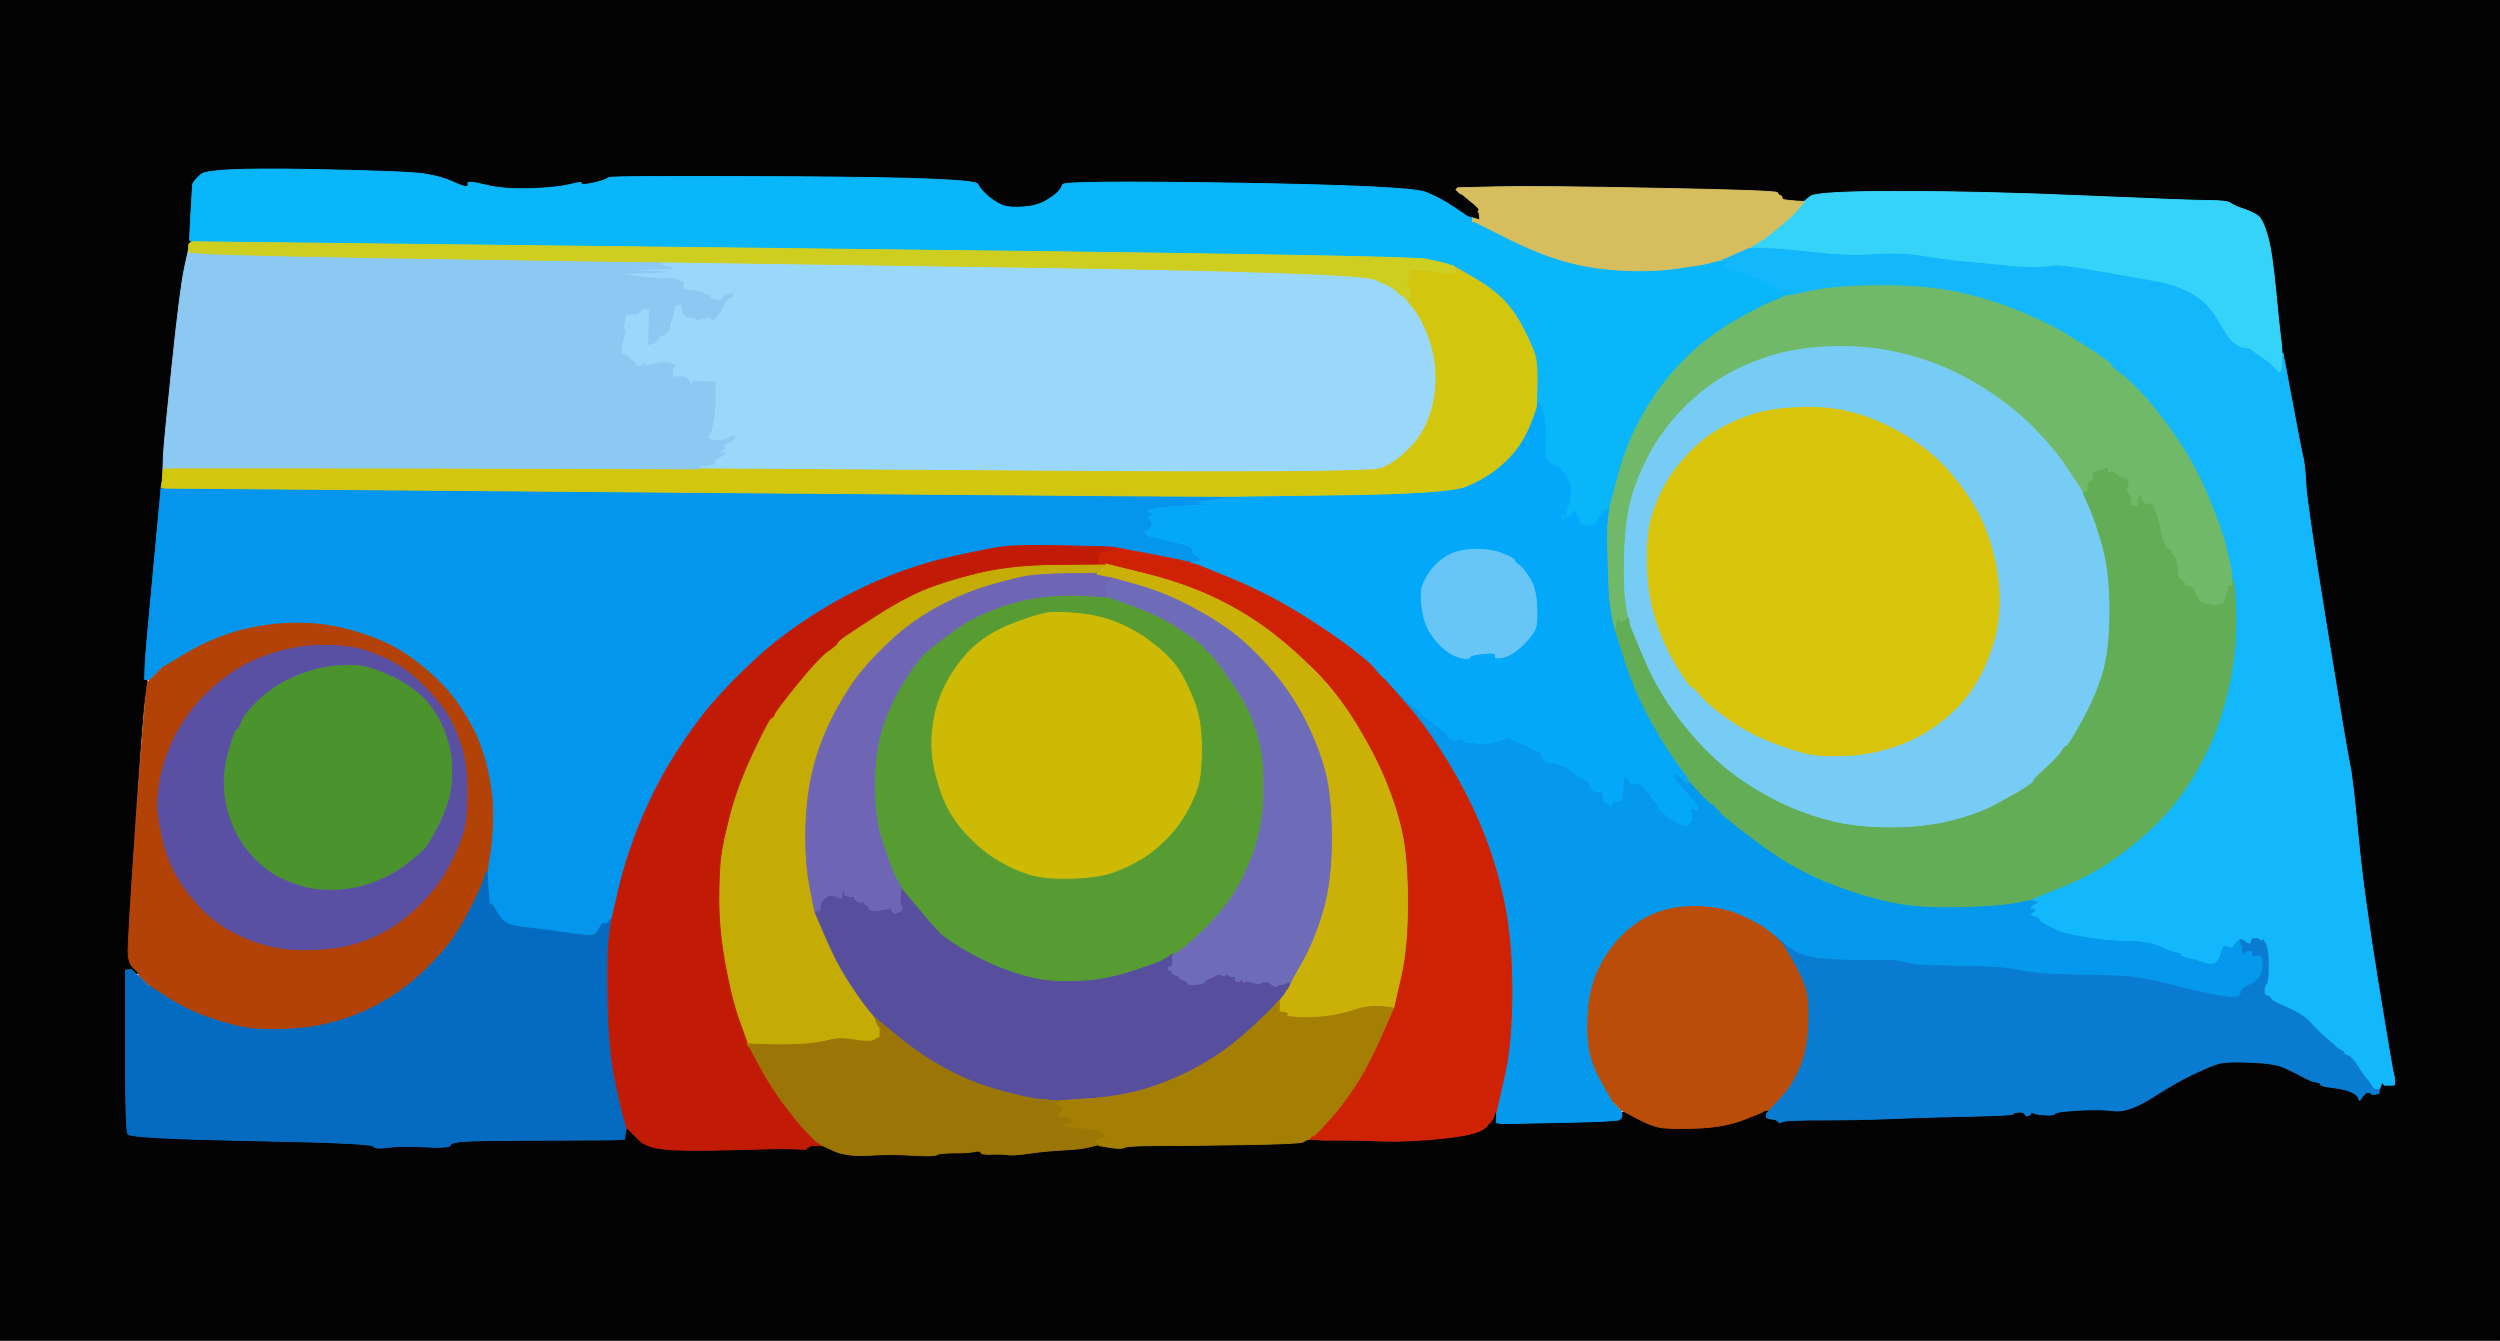 <!-- Created with clker.com Auto tracing tool http://www.clker.com) --> 
<svg 
   xmlns='http://www.w3.org/2000/svg'
   width='1365'
   height='732'>
<path style='opacity:1;fill:#040304;fill-rule:evenodd;stroke:#040304;stroke-width:0.5px;stroke-linecap:butt;stroke-linejoin:miter;stroke-opacity:1;' d='M 0.0 366.0 L 0.0 0.0 L 682.5 0.0 L 1365.0 0.0 L 1365.0 366.0 L 1365.0 732.0 L 682.5 732.0 L 0.0 732.0 L 0.0 366.0 z 
M 799.8 117.2 L 800.0 117.5 L 801.0 118.0 L 802.0 118.5 L 803.0 118.8 L 804.0 119.0 L 804.2 119.0 L 804.5 119.0 L 804.8 119.5 L 805.0 120.0 L 806.5 120.0 L 808.0 120.0 L 807.8 118.0 L 807.5 116.0 L 807.2 115.8 L 807.0 115.5 L 807.2 115.2 L 807.5 115.0 L 807.5 114.5 L 807.5 114.0 L 807.2 113.8 L 807.0 113.5 L 806.8 113.2 L 806.5 113.0 L 806.2 112.8 L 806.0 112.5 L 805.8 112.2 Q 805.5 112.0 802.5 109.5 L 799.5 107.0 L 799.2 106.8 L 799.0 106.5 L 798.0 106.0 L 797.0 105.5 L 796.8 105.2 L 796.5 105.0 L 796.2 104.8 L 796.0 104.5 L 795.8 104.2 L 795.5 104.0 L 795.2 103.8 L 795.0 103.5 L 795.2 103.2 L 795.5 103.0 L 795.8 102.8 L 796.0 102.5 L 818.0 102.0 Q 840.0 101.5 905.0 102.8 Q 970.0 104.0 970.5 105.2 Q 971.0 106.5 972.0 106.8 Q 973.0 107.0 973.0 108.0 Q 973.0 109.0 975.0 109.2 Q 977.0 109.5 981.0 109.8 L 985.0 110.0 L 988.5 107.2 Q 992.0 104.5 1037.0 104.5 Q 1082.0 104.5 1139.5 107.0 Q 1197.0 109.5 1206.5 109.5 Q 1216.0 109.5 1218.0 111.0 Q 1220.0 112.5 1225.2 114.2 Q 1230.5 116.0 1233.0 118.0 Q 1235.5 120.0 1238.0 128.5 Q 1240.5 137.0 1242.5 158.0 Q 1244.5 179.0 1245.0 182.5 Q 1245.5 186.0 1245.8 189.5 L 1246.0 193.0 L 1246.2 193.0 L 1246.5 193.0 L 1247.0 195.5 L 1247.5 198.0 L 1252.0 222.0 Q 1256.5 246.0 1257.5 250.0 Q 1258.5 254.0 1259.0 264.5 Q 1259.5 275.0 1270.5 343.0 Q 1281.5 411.0 1283.0 417.5 Q 1284.5 424.0 1287.5 456.0 Q 1290.5 488.0 1298.5 537.0 Q 1306.5 586.0 1307.0 587.0 Q 1307.5 588.0 1307.5 590.0 L 1307.5 592.0 L 1307.2 592.2 L 1307.0 592.5 L 1304.5 592.5 L 1302.0 592.5 L 1301.8 592.2 L 1301.5 592.0 L 1301.2 591.8 L 1301.0 591.5 L 1300.8 591.2 L 1300.5 591.0 L 1300.0 592.5 L 1299.5 594.0 L 1299.2 594.2 L 1299.0 594.5 L 1299.0 594.8 L 1299.0 595.0 L 1298.8 595.5 Q 1298.5 596.0 1298.2 596.0 L 1298.0 596.0 L 1297.8 596.5 Q 1297.5 597.0 1297.2 597.2 L 1297.0 597.5 L 1296.0 597.5 L 1295.0 597.5 L 1294.8 597.2 L 1294.5 597.0 L 1294.2 596.8 L 1294.0 596.5 L 1293.0 596.5 L 1292.0 596.5 L 1291.8 596.8 L 1291.5 597.0 L 1291.2 597.2 L 1291.0 597.5 L 1290.8 597.8 L 1290.5 598.0 L 1290.2 598.2 Q 1290.0 598.5 1289.0 600.0 Q 1288.0 601.5 1287.8 599.8 Q 1287.5 598.0 1283.8 596.2 Q 1280.0 594.5 1273.5 593.8 Q 1267.0 593.0 1267.0 592.0 Q 1267.0 591.0 1264.5 590.8 Q 1262.0 590.5 1257.5 588.0 Q 1253.0 585.5 1247.5 583.0 Q 1242.0 580.5 1229.0 580.0 Q 1216.0 579.5 1212.0 580.5 Q 1208.0 581.5 1198.8 585.8 Q 1189.5 590.0 1175.8 598.8 Q 1162.0 607.5 1154.5 606.5 Q 1147.0 605.5 1134.5 606.2 Q 1122.0 607.0 1122.0 608.0 Q 1122.0 609.0 1117.0 608.8 Q 1112.0 608.5 1110.5 607.8 Q 1109.0 607.0 1108.8 608.0 Q 1108.5 609.0 1107.2 609.2 Q 1106.0 609.5 1105.5 608.2 Q 1105.0 607.0 1102.0 607.2 Q 1099.0 607.5 1099.2 608.2 Q 1099.5 609.0 1074.5 609.5 Q 1049.5 610.0 1031.8 610.8 Q 1014.0 611.5 995.5 611.5 Q 977.0 611.5 974.2 612.2 L 971.5 613.0 L 971.2 612.8 L 971.0 612.5 L 970.8 612.2 L 970.5 612.0 L 970.2 611.8 L 970.0 611.5 L 967.5 611.0 L 965.0 610.5 L 964.8 610.2 L 964.5 610.0 L 964.5 609.0 L 964.5 608.0 L 964.8 607.8 L 965.0 607.5 L 965.2 607.2 L 965.5 607.0 L 965.8 606.5 L 966.0 606.0 L 964.5 606.2 Q 963.0 606.5 962.5 607.0 Q 962.0 607.5 951.5 611.5 Q 941.0 615.5 926.0 616.0 Q 911.0 616.5 904.0 614.5 Q 897.0 612.5 892.0 609.5 Q 887.0 606.5 886.2 607.2 L 885.5 608.0 L 885.5 609.0 L 885.5 610.0 L 885.2 610.2 L 885.0 610.5 L 884.8 610.8 L 884.5 611.0 L 884.2 611.2 L 884.0 611.5 L 878.5 612.0 Q 873.0 612.5 846.5 613.0 L 820.0 613.5 L 818.5 613.2 L 817.0 613.0 L 817.0 610.0 L 817.0 607.0 L 816.8 607.0 L 816.5 607.0 L 816.0 608.5 L 815.5 610.0 L 815.0 611.0 Q 814.5 612.0 810.8 615.8 Q 807.0 619.5 788.0 621.5 Q 769.0 623.5 755.0 623.0 Q 741.0 622.5 731.5 622.5 L 722.0 622.5 L 718.5 622.2 L 715.0 622.0 L 714.0 622.2 Q 713.0 622.5 711.5 623.5 Q 710.0 624.5 679.0 625.0 Q 648.0 625.5 632.0 625.5 Q 616.0 625.5 614.0 626.5 Q 612.0 627.5 606.0 626.5 L 600.0 625.5 L 600.0 625.2 L 600.0 625.0 L 599.0 625.2 L 598.0 625.5 L 596.0 626.0 Q 594.0 626.5 591.0 627.0 Q 588.0 627.5 579.0 628.0 Q 570.0 628.5 561.2 629.8 Q 552.5 631.0 550.0 630.5 Q 547.5 630.0 541.8 630.2 Q 536.0 630.5 535.5 629.2 Q 535.0 628.0 532.0 628.8 Q 529.0 629.5 521.0 629.5 Q 513.0 629.5 511.5 630.5 Q 510.0 631.5 498.2 630.8 Q 486.5 630.0 474.2 630.8 Q 462.0 631.5 455.0 628.2 L 448.0 625.0 L 448.0 625.2 L 448.0 625.5 L 446.5 625.5 L 445.0 625.5 L 444.0 625.5 L 443.0 625.5 L 442.0 626.0 L 441.0 626.5 L 440.8 626.8 L 440.5 627.0 L 440.2 627.2 L 440.0 627.5 L 439.0 627.5 Q 438.0 627.5 431.2 627.2 Q 424.5 627.0 399.2 627.8 Q 374.0 628.5 363.5 627.5 Q 353.0 626.5 349.0 622.5 L 345.0 618.5 L 344.8 618.2 L 344.5 618.0 L 344.2 617.8 L 344.0 617.5 L 343.8 617.2 L 343.5 617.0 L 343.2 616.8 L 343.0 616.5 L 342.8 616.2 L 342.5 616.0 L 342.2 616.0 L 342.0 616.0 L 341.8 617.0 Q 341.5 618.0 341.2 620.0 L 341.0 622.0 L 338.0 622.2 Q 335.0 622.5 310.0 622.5 Q 285.0 622.5 265.5 622.8 Q 246.0 623.0 246.0 625.0 Q 246.0 627.0 232.0 626.2 Q 218.0 625.5 211.5 626.5 Q 205.0 627.5 203.8 625.8 Q 202.5 624.0 136.8 622.8 Q 71.0 621.5 69.8 619.2 Q 68.5 617.0 68.5 573.5 L 68.5 530.0 L 68.8 529.8 L 69.0 529.5 L 70.5 529.5 L 72.0 529.5 L 72.2 529.8 L 72.5 530.0 L 72.8 530.2 L 73.0 530.5 L 73.2 530.8 L 73.5 531.0 L 73.8 531.2 L 74.0 531.5 L 75.0 531.5 L 76.0 531.5 L 75.8 531.2 L 75.5 531.0 L 75.2 530.8 L 75.0 530.5 L 74.8 530.2 L 74.5 530.0 L 74.2 529.8 L 74.0 529.5 L 73.8 529.2 L 73.5 529.0 L 73.2 528.8 Q 73.0 528.5 71.2 526.2 Q 69.5 524.0 73.5 457.5 Q 77.5 391.0 79.2 381.0 Q 81.0 371.0 80.0 371.0 L 79.0 371.0 L 79.2 363.5 Q 79.5 356.0 83.8 311.0 L 88.0 266.0 L 88.2 264.5 L 88.5 263.0 L 88.8 259.5 L 89.0 256.0 L 89.2 249.0 Q 89.5 242.0 94.0 199.0 Q 98.5 156.0 100.8 146.0 L 103.0 136.0 L 103.0 134.5 Q 103.0 133.0 104.0 132.5 L 105.0 132.0 L 104.5 131.8 L 104.0 131.5 L 103.8 131.2 L 103.5 131.0 L 104.2 116.8 Q 105.0 102.5 105.2 100.8 Q 105.5 99.0 109.8 95.2 Q 114.0 91.5 168.5 92.5 Q 223.0 93.5 232.0 95.0 Q 241.0 96.5 246.5 99.0 Q 252.0 101.5 254.0 101.8 Q 256.0 102.0 255.5 100.2 Q 255.0 98.5 265.0 101.0 Q 275.0 103.5 289.5 103.0 Q 304.0 102.5 311.0 100.8 Q 318.0 99.0 317.5 100.2 Q 317.0 101.5 324.5 99.8 Q 332.0 98.0 332.0 97.0 Q 332.0 96.0 432.0 96.5 Q 532.0 97.0 533.8 100.5 Q 535.5 104.0 540.2 107.8 Q 545.0 111.5 548.5 112.5 Q 552.0 113.5 559.0 113.0 Q 566.0 112.5 570.8 109.8 Q 575.5 107.0 577.5 105.0 Q 579.5 103.0 580.2 100.8 Q 581.0 98.5 675.5 100.0 Q 770.0 101.5 778.5 105.0 Q 787.0 108.5 793.2 112.8 Q 799.5 117.0 799.8 117.2 z 
'/>
<path style='opacity:1;fill:#0496EC;fill-rule:evenodd;stroke:#0496EC;stroke-width:0.5px;stroke-linecap:butt;stroke-linejoin:miter;stroke-opacity:1;' d='M 83.8 311.0 L 88.0 266.0 L 89.0 266.2 L 90.0 266.5 L 335.0 268.5 Q 580.0 270.5 625.0 270.8 L 670.0 271.0 L 670.0 271.2 Q 670.0 271.5 670.2 271.8 Q 670.5 272.0 662.2 273.2 L 654.0 274.5 L 658.5 275.0 L 663.0 275.5 L 651.5 276.0 Q 640.0 276.5 633.5 277.5 L 627.0 278.5 L 627.2 278.8 L 627.5 279.0 L 627.8 279.2 L 628.0 279.5 L 629.0 280.5 Q 630.0 281.5 628.0 282.0 Q 626.0 282.5 627.0 282.8 Q 628.0 283.0 628.8 285.0 Q 629.5 287.0 628.8 287.8 Q 628.0 288.5 627.5 289.2 Q 627.0 290.0 626.0 290.2 L 625.0 290.5 L 625.2 290.8 L 625.5 291.0 L 625.8 291.2 L 626.0 291.5 L 626.2 291.8 L 626.5 292.0 L 626.8 292.2 L 627.0 292.5 L 637.5 295.0 Q 648.0 297.5 649.0 298.0 L 650.0 298.5 L 650.2 298.8 L 650.5 299.0 L 650.8 299.2 L 651.0 299.5 L 651.2 299.8 L 651.5 300.0 L 651.5 300.5 L 651.5 301.0 L 651.2 301.2 L 651.0 301.5 L 651.2 301.8 L 651.5 302.0 L 651.8 302.2 L 652.0 302.5 L 653.0 303.0 L 654.0 303.5 L 654.2 303.8 L 654.5 304.0 L 654.8 304.2 L 655.0 304.5 L 655.2 304.8 L 655.5 305.0 L 655.5 305.5 L 655.5 306.0 L 655.2 306.2 L 655.0 306.5 L 652.5 306.8 L 650.0 307.0 L 648.5 306.8 Q 647.0 306.5 645.0 306.0 Q 643.0 305.5 626.0 302.2 L 609.0 299.0 L 607.5 298.8 Q 606.0 298.5 581.0 298.0 Q 556.0 297.5 548.0 298.5 Q 540.0 299.5 520.0 304.0 Q 500.0 308.5 481.0 316.5 Q 462.0 324.5 444.0 336.0 Q 426.0 347.5 412.8 359.8 Q 399.5 372.0 389.5 383.5 Q 379.5 395.0 369.0 411.5 Q 358.5 428.0 350.5 447.0 Q 342.5 466.0 338.2 484.0 L 334.0 502.0 L 333.8 502.0 L 333.5 502.0 L 333.2 502.2 L 333.0 502.5 L 332.8 502.8 L 332.5 503.0 L 332.2 503.2 L 332.0 503.5 L 331.8 503.8 L 331.5 504.0 L 331.2 504.2 L 331.0 504.5 L 330.5 504.5 L 330.0 504.5 L 329.8 504.2 L 329.5 504.0 L 329.2 504.2 L 329.0 504.5 L 328.8 504.8 L 328.5 505.0 L 328.2 505.2 Q 328.0 505.5 326.5 508.2 Q 325.0 511.0 321.0 510.8 Q 317.0 510.5 307.0 509.0 Q 297.0 507.5 287.0 506.5 Q 277.0 505.5 274.2 502.2 Q 271.5 499.0 270.0 496.0 Q 268.5 493.0 267.8 493.8 Q 267.0 494.5 266.5 485.2 L 266.0 476.0 L 266.2 474.0 Q 266.5 472.0 267.5 466.0 Q 268.5 460.0 269.0 448.0 Q 269.5 436.0 266.5 422.0 Q 263.5 408.0 258.0 397.5 Q 252.5 387.0 246.0 379.0 Q 239.5 371.0 229.2 362.8 Q 219.0 354.5 207.0 349.5 Q 195.0 344.5 182.0 342.0 Q 169.0 339.5 154.5 340.5 Q 140.0 341.5 127.0 345.5 Q 114.0 349.5 101.0 357.2 L 88.0 365.0 L 87.8 365.0 Q 87.5 365.0 87.2 365.5 L 87.0 366.0 L 86.8 366.0 Q 86.5 366.0 86.2 366.5 L 86.0 367.0 L 85.8 367.0 Q 85.5 367.0 85.2 367.5 L 85.0 368.0 L 84.8 368.0 L 84.5 368.0 L 84.2 368.5 L 84.0 369.0 L 83.8 369.0 L 83.5 369.0 L 83.2 369.5 L 83.0 370.0 L 82.8 370.0 L 82.5 370.0 L 82.2 370.5 L 82.0 371.0 L 80.5 371.0 L 79.0 371.0 L 79.2 363.5 Q 79.5 356.0 83.8 311.0 z 
'/>
<path style='opacity:1;fill:#99D7FB;fill-rule:evenodd;stroke:#99D7FB;stroke-width:0.5px;stroke-linecap:butt;stroke-linejoin:miter;stroke-opacity:1;' d='M 361.0 143.8 L 362.0 143.0 L 551.5 145.8 Q 741.0 148.5 750.5 152.5 Q 760.0 156.5 761.2 157.8 Q 762.5 159.0 762.8 159.2 L 763.0 159.5 L 763.2 159.8 L 763.5 160.0 L 763.8 160.2 L 764.0 160.5 L 765.0 161.0 L 766.0 161.5 L 766.2 161.8 L 766.5 162.0 L 766.8 162.2 L 767.0 162.5 L 767.5 162.8 L 768.0 163.0 L 768.0 163.2 Q 768.0 163.5 772.0 168.5 Q 776.0 173.5 779.8 183.2 Q 783.5 193.0 784.0 204.0 Q 784.5 215.0 781.0 226.0 Q 777.5 237.0 769.5 245.0 Q 761.5 253.0 754.2 255.8 Q 747.0 258.5 564.5 257.2 L 382.0 256.0 L 381.8 255.5 L 381.5 255.0 L 381.2 254.8 L 381.0 254.5 L 386.0 254.0 Q 391.0 253.5 390.2 252.8 Q 389.5 252.0 391.2 250.8 Q 393.0 249.5 394.0 249.0 L 395.0 248.5 L 395.2 248.2 L 395.5 248.0 L 395.8 247.8 L 396.0 247.5 L 394.0 247.0 Q 392.0 246.5 393.5 246.0 L 395.0 245.5 L 395.2 245.2 L 395.5 245.0 L 395.5 244.5 L 395.5 244.0 L 395.2 243.8 Q 395.0 243.5 395.2 243.2 L 395.5 243.0 L 395.8 242.0 L 396.0 241.0 L 392.5 240.8 L 389.0 240.5 L 388.0 240.0 L 387.0 239.5 L 386.8 239.2 L 386.5 239.0 L 386.2 238.8 L 386.0 238.5 L 386.2 238.2 L 386.5 238.0 L 386.8 237.8 L 387.0 237.5 L 387.2 237.2 L 387.5 237.0 L 388.0 236.0 Q 388.5 235.0 389.0 233.5 Q 389.5 232.0 390.2 222.8 Q 391.0 213.5 390.8 211.2 L 390.5 209.0 L 390.2 208.8 L 390.0 208.5 L 386.5 208.5 Q 383.0 208.5 380.5 209.0 Q 378.0 209.5 376.5 207.5 Q 375.0 205.5 372.2 205.8 Q 369.5 206.0 368.2 205.5 L 367.0 205.0 L 367.2 202.5 Q 367.5 200.0 367.8 200.2 Q 368.0 200.5 368.5 199.8 Q 369.0 199.0 365.5 198.2 Q 362.0 197.5 357.0 198.8 Q 352.0 200.0 351.8 199.0 Q 351.5 198.0 351.2 199.0 Q 351.0 200.0 349.0 200.0 Q 347.0 200.0 347.0 199.0 Q 347.0 198.0 345.5 197.2 Q 344.0 196.5 343.5 195.2 Q 343.0 194.0 340.5 193.5 Q 338.0 193.0 340.0 186.5 Q 342.0 180.0 341.0 180.0 Q 340.0 180.0 340.8 176.0 L 341.5 172.0 L 341.8 171.8 L 342.0 171.5 L 343.0 171.5 L 344.0 171.5 L 346.0 171.5 L 348.0 171.5 L 348.2 171.2 L 348.5 171.0 L 348.8 170.8 L 349.0 170.5 L 349.2 170.2 L 349.5 170.0 L 349.8 169.8 L 350.0 169.5 L 350.2 169.2 L 350.5 169.0 L 350.8 168.8 L 351.0 168.5 L 352.5 168.5 L 354.0 168.5 L 354.2 168.8 L 354.5 169.0 L 355.0 171.0 L 355.5 173.0 L 355.0 176.5 Q 354.5 180.0 354.2 184.0 L 354.0 188.0 L 355.5 187.8 L 357.0 187.5 L 357.2 187.2 L 357.5 187.0 L 357.8 186.8 L 358.0 186.5 L 358.2 186.2 L 358.5 186.0 L 358.8 185.8 L 359.0 185.5 L 359.2 185.2 L 359.5 185.0 L 360.0 184.0 L 360.5 183.0 L 360.8 182.0 Q 361.0 181.0 363.8 180.5 Q 366.5 180.0 367.0 176.5 Q 367.5 173.0 368.0 170.0 L 368.5 167.0 L 368.8 166.8 L 369.0 166.5 L 370.5 166.2 L 372.0 166.0 L 372.5 169.2 Q 373.0 172.5 375.5 173.0 Q 378.0 173.5 378.8 173.2 Q 379.5 173.0 379.8 174.0 Q 380.0 175.0 382.0 174.2 Q 384.0 173.5 385.0 173.8 Q 386.0 174.0 386.5 173.2 Q 387.0 172.5 388.5 173.0 Q 390.0 173.5 391.2 172.2 Q 392.5 171.0 392.8 170.8 L 393.0 170.5 L 393.2 170.2 L 393.5 170.0 L 394.0 169.0 L 394.5 168.0 L 395.0 167.0 L 395.5 166.0 L 396.0 165.0 L 396.5 164.0 L 396.8 163.8 L 397.0 163.5 L 397.2 163.2 L 397.5 163.0 L 397.8 162.0 L 398.0 161.0 L 397.0 161.2 L 396.0 161.5 L 395.8 161.8 L 395.5 162.0 L 395.2 162.2 L 395.0 162.5 L 394.8 162.8 L 394.5 163.0 L 394.2 163.2 L 394.0 163.5 L 393.8 163.8 L 393.5 164.0 L 393.2 164.2 Q 393.0 164.5 390.5 163.8 Q 388.0 163.0 387.8 162.0 Q 387.5 161.0 385.8 160.8 Q 384.0 160.5 383.2 159.8 Q 382.5 159.0 378.2 158.8 Q 374.0 158.5 373.2 157.2 Q 372.5 156.0 373.2 155.2 Q 374.0 154.5 370.5 153.0 Q 367.0 151.5 364.5 152.0 Q 362.0 152.5 353.5 151.5 L 345.0 150.5 L 341.5 150.0 L 338.0 149.5 L 351.0 149.0 L 364.0 148.5 L 352.5 148.0 L 341.0 147.5 L 354.0 147.0 L 367.0 146.5 L 365.5 146.0 Q 364.0 145.5 362.0 145.0 Q 360.0 144.5 361.0 143.8 z 
M 388.2 175.8 Q 388.0 175.5 388.2 175.2 Q 388.5 175.0 388.5 175.5 Q 388.5 176.0 388.2 175.8 z 
M 400.0 238.2 L 401.0 238.0 L 400.8 239.0 L 400.5 240.0 L 400.2 240.2 L 400.0 240.5 L 399.0 240.8 Q 398.0 241.0 398.2 240.0 L 398.5 239.0 L 398.8 238.8 L 399.0 238.5 L 400.0 238.2 z 
'/>
<path style='opacity:1;fill:#D7C40B;fill-rule:evenodd;stroke:#D7C40B;stroke-width:0.5px;stroke-linecap:butt;stroke-linejoin:miter;stroke-opacity:1;' d='M 982.5 222.0 Q 997.0 221.5 1008.0 224.0 Q 1019.0 226.5 1029.5 231.5 Q 1040.0 236.5 1049.2 243.2 Q 1058.5 250.0 1066.2 259.2 Q 1074.0 268.5 1079.2 277.8 Q 1084.5 287.0 1088.0 299.5 Q 1091.5 312.0 1092.0 324.5 Q 1092.5 337.0 1089.5 348.5 Q 1086.5 360.0 1081.0 370.0 Q 1075.5 380.0 1068.2 387.2 Q 1061.0 394.5 1052.0 400.0 Q 1043.0 405.5 1031.5 409.0 Q 1020.0 412.5 1008.0 413.0 Q 996.0 413.5 989.5 412.5 Q 983.0 411.5 969.5 406.5 Q 956.0 401.5 945.0 394.0 Q 934.0 386.5 929.0 380.8 Q 924.0 375.0 923.0 375.0 Q 922.0 375.0 915.2 364.0 Q 908.5 353.0 904.0 339.5 Q 899.5 326.0 899.0 309.5 Q 898.5 293.0 901.0 283.5 Q 903.5 274.0 908.5 265.0 Q 913.5 256.0 921.5 247.5 Q 929.5 239.0 938.8 233.8 Q 948.0 228.5 958.0 225.5 Q 968.0 222.5 982.5 222.0 z 
'/>
<path style='opacity:1;fill:#09B6F9;fill-rule:evenodd;stroke:#09B6F9;stroke-width:0.5px;stroke-linecap:butt;stroke-linejoin:miter;stroke-opacity:1;' d='M 799.8 117.2 L 800.0 117.5 L 801.0 118.0 L 802.0 118.5 L 803.0 118.8 L 804.0 119.0 L 804.0 119.2 Q 804.0 119.5 804.5 119.8 L 805.0 120.0 L 805.2 120.5 Q 805.5 121.0 805.8 121.2 L 806.0 121.5 L 823.0 130.0 Q 840.0 138.5 854.0 142.5 Q 868.0 146.5 884.5 147.5 Q 901.0 148.5 915.5 146.5 Q 930.0 144.5 933.5 143.5 Q 937.0 142.5 938.5 142.2 L 940.0 142.0 L 941.5 142.0 L 943.0 142.0 L 942.8 143.0 L 942.5 144.0 L 942.2 145.0 L 942.0 146.0 L 943.0 146.2 L 944.0 146.5 L 944.2 146.8 L 944.5 147.0 L 944.8 147.2 L 945.0 147.5 L 949.5 148.5 Q 954.0 149.5 956.8 150.8 Q 959.5 152.0 965.0 154.0 Q 970.5 156.0 970.8 157.0 Q 971.0 158.0 974.5 158.0 L 978.0 158.0 L 977.8 159.0 L 977.5 160.0 L 977.2 160.2 L 977.0 160.5 L 977.0 160.8 L 977.0 161.0 L 976.0 161.2 L 975.0 161.5 L 974.0 162.0 L 973.0 162.5 L 972.0 163.0 Q 971.0 163.5 967.0 165.0 Q 963.0 166.5 949.5 174.0 Q 936.0 181.5 925.2 191.2 Q 914.5 201.0 906.2 212.2 Q 898.0 223.5 892.2 235.8 Q 886.5 248.0 882.8 262.5 L 879.0 277.0 L 878.5 277.2 Q 878.0 277.5 876.0 279.0 Q 874.0 280.5 872.2 283.8 L 870.5 287.0 L 870.2 286.8 Q 870.0 286.5 866.5 286.8 Q 863.0 287.0 862.5 284.5 Q 862.0 282.0 861.0 281.8 L 860.0 281.5 L 859.8 281.2 L 859.5 281.0 L 859.2 280.8 L 859.0 280.5 L 858.8 280.2 L 858.5 280.0 L 858.0 281.0 Q 857.5 282.0 855.8 282.0 L 854.0 282.0 L 854.0 283.0 L 854.0 284.0 L 853.0 283.8 L 852.0 283.5 L 852.2 283.2 L 852.5 283.0 L 852.8 282.0 L 853.0 281.0 L 854.0 281.0 L 855.0 281.0 L 855.2 279.5 Q 855.5 278.0 855.5 277.5 Q 855.5 277.0 856.5 275.0 Q 857.5 273.0 857.5 268.0 Q 857.5 263.0 854.5 259.0 Q 851.5 255.0 850.2 254.8 Q 849.0 254.5 847.0 253.5 Q 845.0 252.5 844.0 249.2 Q 843.0 246.0 842.0 245.8 Q 841.0 245.5 842.8 240.8 Q 844.5 236.0 843.0 228.0 Q 841.5 220.0 840.2 220.0 L 839.0 220.0 L 839.0 219.8 Q 839.0 219.5 839.2 209.8 Q 839.5 200.0 836.0 189.5 Q 832.5 179.0 827.5 172.0 Q 822.5 165.0 816.0 159.5 Q 809.5 154.0 801.8 150.0 L 794.0 146.0 L 793.8 145.5 Q 793.5 145.0 793.2 145.0 L 793.0 145.0 L 792.0 144.8 Q 791.0 144.5 789.5 144.0 Q 788.0 143.5 778.5 141.5 Q 769.0 139.5 437.0 135.8 L 105.0 132.0 L 104.5 131.8 L 104.0 131.5 L 103.8 131.2 L 103.5 131.0 L 104.2 116.8 Q 105.0 102.5 105.2 100.8 Q 105.5 99.0 109.8 95.2 Q 114.0 91.5 168.5 92.5 Q 223.0 93.5 232.0 95.0 Q 241.0 96.5 246.5 99.0 Q 252.0 101.5 254.0 101.8 Q 256.0 102.0 255.5 100.2 Q 255.0 98.5 265.0 101.0 Q 275.0 103.5 289.5 103.0 Q 304.0 102.5 311.0 100.8 Q 318.0 99.0 317.5 100.2 Q 317.0 101.5 324.5 99.8 Q 332.0 98.0 332.0 97.0 Q 332.0 96.0 432.0 96.5 Q 532.0 97.0 533.8 100.5 Q 535.5 104.0 540.2 107.8 Q 545.0 111.5 548.5 112.5 Q 552.0 113.5 559.0 113.0 Q 566.0 112.5 570.8 109.8 Q 575.5 107.0 577.5 105.0 Q 579.5 103.0 580.2 100.8 Q 581.0 98.5 675.5 100.0 Q 770.0 101.5 778.5 105.0 Q 787.0 108.5 793.2 112.8 Q 799.5 117.0 799.8 117.2 z 
M 843.2 243.8 Q 843.0 243.5 843.2 243.2 Q 843.5 243.0 843.5 243.5 Q 843.5 244.0 843.2 243.8 z 
'/>
<path style='opacity:1;fill:#0499ED;fill-rule:evenodd;stroke:#0499ED;stroke-width:0.5px;stroke-linecap:butt;stroke-linejoin:miter;stroke-opacity:1;' d='M 756.8 372.0 L 754.0 369.0 L 765.2 379.5 Q 776.5 390.0 781.8 394.2 Q 787.0 398.5 787.8 398.8 Q 788.5 399.0 790.2 400.8 Q 792.0 402.5 793.8 402.8 Q 795.5 403.0 797.2 403.0 Q 799.0 403.0 799.0 404.0 Q 799.0 405.0 801.5 405.5 Q 804.0 406.0 804.5 405.2 Q 805.0 404.5 806.0 405.5 Q 807.0 406.5 811.0 406.0 Q 815.0 405.5 820.0 403.8 Q 825.0 402.0 825.0 403.0 Q 825.0 404.0 829.0 405.2 Q 833.0 406.5 835.5 408.0 Q 838.0 409.5 839.5 409.8 Q 841.0 410.0 842.0 412.8 Q 843.0 415.5 846.2 416.2 Q 849.5 417.0 852.8 417.8 Q 856.0 418.5 859.0 421.5 Q 862.0 424.5 864.5 425.2 Q 867.0 426.0 868.5 429.2 Q 870.0 432.5 872.5 432.2 Q 875.0 432.0 875.2 433.0 Q 875.5 434.0 875.8 436.0 L 876.0 438.0 L 877.0 438.2 L 878.0 438.5 L 878.2 438.8 L 878.5 439.0 L 878.8 439.2 L 879.0 439.5 L 879.2 439.8 L 879.5 440.0 L 879.8 439.0 L 880.0 438.0 L 881.0 437.8 L 882.0 437.5 L 883.5 437.2 L 885.0 437.0 L 885.2 436.0 Q 885.5 435.0 886.0 430.5 L 886.5 426.0 L 886.2 425.8 L 886.0 425.5 L 886.2 425.2 L 886.5 425.0 L 886.8 424.8 L 887.0 424.5 L 887.2 424.2 L 887.5 424.0 L 887.8 423.8 L 888.0 423.5 L 889.5 423.2 L 891.0 423.0 L 891.0 424.0 L 891.0 425.0 L 890.0 425.2 L 889.0 425.5 L 889.2 425.8 L 889.5 426.0 L 890.0 427.0 L 890.5 428.0 L 892.5 428.0 Q 894.5 428.0 895.5 428.0 Q 896.5 428.0 897.8 430.2 Q 899.0 432.5 900.0 432.8 Q 901.0 433.0 901.0 434.0 Q 901.0 435.0 903.2 437.0 Q 905.5 439.0 905.8 440.5 Q 906.0 442.0 909.5 444.8 Q 913.0 447.5 914.0 448.0 L 915.0 448.5 L 915.2 448.8 L 915.5 449.0 L 915.8 449.2 L 916.0 449.5 L 918.0 450.0 L 920.0 450.5 L 920.2 450.8 L 920.5 451.0 L 920.8 450.8 L 921.0 450.5 L 921.2 450.2 L 921.5 450.0 L 921.8 449.8 L 922.0 449.5 L 922.2 449.2 L 922.5 449.0 L 922.8 448.8 L 923.0 448.5 L 923.2 448.2 L 923.5 448.0 L 923.5 446.5 L 923.5 445.0 L 923.2 442.8 Q 923.0 440.5 924.0 441.0 Q 925.0 441.5 926.0 441.8 L 927.0 442.0 L 926.8 441.0 L 926.5 440.0 L 926.2 439.8 L 926.0 439.5 L 925.8 439.2 Q 925.5 439.0 921.5 434.0 L 917.5 429.0 L 917.2 428.8 L 917.0 428.5 L 916.8 428.2 L 916.5 428.0 L 916.2 427.8 L 916.0 427.5 L 915.8 427.2 L 915.5 427.0 L 915.0 426.0 L 914.5 425.0 L 914.2 424.8 L 914.0 424.5 L 913.8 424.2 L 913.5 424.0 L 913.2 423.8 L 913.0 423.5 L 912.0 423.2 L 911.0 423.0 L 911.0 422.0 L 911.0 421.0 L 912.5 421.2 L 914.0 421.5 L 914.2 421.8 L 914.5 422.0 L 914.8 422.2 L 915.0 422.5 L 916.0 423.0 L 917.0 423.5 L 917.2 423.8 L 917.5 424.0 L 917.8 424.2 L 918.0 424.5 L 918.2 424.8 L 918.5 425.0 L 918.8 425.2 L 919.0 425.5 L 919.2 425.8 L 919.5 426.0 L 919.8 426.2 L 920.0 426.5 L 920.2 426.8 L 920.5 427.0 L 920.8 427.2 L 921.0 427.5 L 921.2 427.8 L 921.5 428.0 L 921.8 427.0 L 922.0 426.0 L 928.0 432.5 Q 934.0 439.0 935.0 439.0 Q 936.0 439.0 936.5 440.2 Q 937.0 441.5 938.0 441.8 Q 939.0 442.0 939.0 443.0 Q 939.0 444.0 955.0 456.2 Q 971.0 468.5 983.5 475.0 Q 996.0 481.5 1011.0 486.5 Q 1026.0 491.5 1038.5 493.5 Q 1051.0 495.5 1071.0 495.0 Q 1091.0 494.5 1099.0 493.0 Q 1107.0 491.5 1108.5 491.2 L 1110.0 491.0 L 1110.0 491.2 L 1110.0 491.5 L 1112.0 492.0 L 1114.0 492.5 L 1113.0 492.8 L 1112.0 493.0 L 1112.0 495.2 Q 1112.0 497.5 1111.0 498.0 Q 1110.0 498.5 1109.8 498.8 L 1109.5 499.0 L 1109.2 499.2 L 1109.0 499.5 L 1111.5 500.2 Q 1114.0 501.0 1114.0 502.0 Q 1114.0 503.0 1116.5 504.2 Q 1119.0 505.5 1123.0 507.5 Q 1127.0 509.5 1139.5 511.5 Q 1152.0 513.5 1162.5 513.5 Q 1173.0 513.5 1179.5 516.5 Q 1186.0 519.5 1188.5 519.8 Q 1191.0 520.0 1191.0 521.0 Q 1191.0 522.0 1195.8 523.0 Q 1200.5 524.0 1203.2 525.2 Q 1206.0 526.5 1208.5 525.8 Q 1211.0 525.0 1212.2 520.5 Q 1213.5 516.0 1214.5 516.0 Q 1215.5 516.0 1216.8 516.8 Q 1218.0 517.5 1218.8 516.8 Q 1219.5 516.0 1220.2 514.8 Q 1221.0 513.5 1221.5 513.5 Q 1222.0 513.5 1222.5 513.2 L 1223.0 513.0 L 1223.2 514.0 L 1223.5 515.0 L 1224.0 516.0 L 1224.5 517.0 L 1227.2 518.0 Q 1230.0 519.0 1230.0 520.5 Q 1230.0 522.0 1231.0 521.8 Q 1232.0 521.5 1233.0 521.5 L 1234.0 521.5 L 1234.2 521.8 L 1234.5 522.0 L 1234.8 522.2 Q 1235.0 522.5 1235.2 522.8 L 1235.5 523.0 L 1235.5 525.5 L 1235.5 528.0 L 1235.0 530.5 Q 1234.5 533.0 1232.5 535.0 Q 1230.5 537.0 1227.2 538.2 Q 1224.0 539.5 1223.5 542.5 Q 1223.0 545.5 1213.5 544.0 Q 1204.0 542.5 1186.5 538.0 Q 1169.0 533.5 1158.5 533.0 Q 1148.0 532.5 1141.0 532.5 Q 1134.0 532.5 1122.5 532.0 Q 1111.0 531.5 1100.5 529.5 Q 1090.0 527.5 1068.5 527.5 Q 1047.0 527.5 1042.0 526.0 Q 1037.0 524.5 1033.0 524.5 Q 1029.0 524.5 1017.5 524.5 Q 1006.0 524.5 994.5 523.5 Q 983.0 522.5 978.0 518.8 L 973.0 515.0 L 972.8 514.5 Q 972.5 514.0 972.2 514.0 L 972.0 514.0 L 971.8 513.5 Q 971.5 513.0 971.2 513.0 L 971.0 513.0 L 970.8 512.5 Q 970.5 512.0 970.2 512.0 L 970.0 512.0 L 969.8 511.5 Q 969.5 511.0 969.2 511.0 L 969.0 511.0 L 968.5 510.8 Q 968.0 510.5 964.8 507.8 Q 961.5 505.0 951.2 500.2 Q 941.0 495.5 928.0 495.0 Q 915.0 494.5 904.5 498.5 Q 894.0 502.5 885.8 510.8 Q 877.5 519.0 872.5 530.0 Q 867.5 541.0 867.0 555.0 Q 866.5 569.0 868.5 576.5 Q 870.5 584.0 875.8 593.0 L 881.0 602.0 L 881.0 602.2 Q 881.0 602.5 881.5 602.8 L 882.0 603.0 L 882.0 603.2 Q 882.0 603.5 882.5 603.8 L 883.0 604.0 L 883.0 604.2 Q 883.0 604.5 883.5 604.8 L 884.0 605.0 L 884.0 605.2 L 884.0 605.5 L 884.5 605.8 L 885.0 606.0 L 885.2 607.0 L 885.5 608.0 L 885.5 609.0 L 885.5 610.0 L 885.2 610.2 L 885.0 610.5 L 884.8 610.8 L 884.5 611.0 L 884.2 611.2 L 884.0 611.5 L 878.5 612.0 Q 873.0 612.5 846.5 613.0 L 820.0 613.5 L 818.5 613.2 L 817.0 613.0 L 817.0 610.0 L 817.0 607.0 L 817.2 606.0 Q 817.5 605.0 821.5 587.0 Q 825.5 569.0 825.5 541.5 Q 825.5 514.0 821.5 494.0 Q 817.5 474.0 810.0 455.0 Q 802.5 436.0 791.0 417.0 Q 779.5 398.0 769.8 386.8 L 760.0 375.5 L 759.8 375.2 Q 759.5 375.0 756.8 372.0 z 
M 1109.2 495.8 L 1109.0 495.5 L 1109.2 495.2 L 1109.5 495.0 L 1109.5 495.5 Q 1109.5 496.0 1109.2 495.8 z 
M 1225.2 520.8 L 1225.0 520.5 L 1225.2 520.2 Q 1225.5 520.0 1225.5 520.5 L 1225.5 521.0 L 1225.2 520.8 z 
'/>
<path style='opacity:1;fill:#CCBA04;fill-rule:evenodd;stroke:#CCBA04;stroke-width:0.5px;stroke-linecap:butt;stroke-linejoin:miter;stroke-opacity:1;' d='M 573.0 334.0 Q 578.0 333.5 589.0 334.5 Q 600.0 335.5 610.0 339.5 Q 620.0 343.5 629.5 350.8 Q 639.0 358.0 643.5 364.8 Q 648.0 371.5 652.2 382.2 Q 656.5 393.0 656.5 408.0 Q 656.5 423.0 654.5 429.5 Q 652.5 436.0 648.0 444.0 Q 643.5 452.0 637.0 458.5 Q 630.5 465.0 624.0 469.0 Q 617.5 473.0 609.2 476.2 Q 601.0 479.5 586.0 480.0 Q 571.0 480.5 562.5 478.0 Q 554.0 475.5 545.5 470.5 Q 537.0 465.5 529.8 458.2 Q 522.5 451.0 518.0 443.0 Q 513.5 435.0 510.5 423.0 Q 507.5 411.0 508.5 400.0 Q 509.5 389.0 513.0 380.0 Q 516.5 371.0 522.8 362.5 Q 529.0 354.0 536.8 348.5 Q 544.5 343.0 556.2 338.8 Q 568.0 334.5 573.0 334.0 z 
'/>
<path style='opacity:1;fill:#04A8FA;fill-rule:evenodd;stroke:#04A8FA;stroke-width:0.5px;stroke-linecap:butt;stroke-linejoin:miter;stroke-opacity:1;' d='M 838.8 222.0 L 839.0 220.0 L 840.2 220.0 Q 841.5 220.0 843.0 228.0 Q 844.5 236.0 843.8 239.8 Q 843.0 243.5 843.8 247.8 Q 844.5 252.0 846.8 253.2 Q 849.0 254.5 850.2 254.8 Q 851.5 255.0 854.5 259.0 Q 857.5 263.0 857.5 268.0 Q 857.5 273.0 856.5 275.0 Q 855.5 277.0 855.5 277.5 Q 855.5 278.0 855.2 279.5 L 855.0 281.0 L 854.0 281.0 L 853.0 281.0 L 852.8 282.0 L 852.5 283.0 L 852.2 283.2 L 852.0 283.5 L 853.0 283.8 L 854.0 284.0 L 854.0 283.0 L 854.0 282.0 L 855.8 282.0 Q 857.5 282.0 858.0 281.0 L 858.5 280.0 L 859.8 279.5 Q 861.0 279.0 860.8 280.0 Q 860.5 281.0 860.2 281.2 L 860.0 281.5 L 861.0 281.8 Q 862.0 282.0 862.5 284.5 Q 863.0 287.0 866.5 286.8 Q 870.0 286.5 870.2 286.8 L 870.5 287.0 L 872.2 283.8 Q 874.0 280.5 876.0 279.0 Q 878.0 277.5 878.5 277.2 L 879.0 277.0 L 878.2 283.0 Q 877.5 289.0 878.0 306.5 Q 878.5 324.0 879.0 328.0 Q 879.5 332.0 880.0 335.0 L 880.5 338.0 L 881.0 340.0 L 881.5 342.0 L 881.8 343.0 L 882.0 344.0 L 887.2 360.5 Q 892.5 377.0 900.2 391.2 Q 908.0 405.5 912.8 412.2 Q 917.5 419.0 917.8 419.2 L 918.0 419.5 L 918.2 419.8 L 918.5 420.0 L 919.0 421.0 L 919.5 422.0 L 919.8 422.2 L 920.0 422.5 L 920.2 422.8 L 920.5 423.0 L 920.8 423.2 L 921.0 423.5 L 921.2 423.8 L 921.5 424.0 L 921.8 425.0 L 922.0 426.0 L 921.8 427.0 L 921.5 428.0 L 921.2 427.8 L 921.0 427.5 L 920.8 427.2 L 920.5 427.0 L 920.2 426.8 L 920.0 426.5 L 919.8 426.2 L 919.5 426.0 L 919.2 425.8 L 919.0 425.5 L 918.8 425.2 L 918.5 425.0 L 918.2 424.8 L 918.0 424.5 L 917.8 424.2 L 917.5 424.0 L 917.2 423.8 L 917.0 423.5 L 916.0 423.0 L 915.0 422.5 L 914.8 422.2 L 914.5 422.0 L 914.2 421.8 L 914.0 421.5 L 913.8 421.2 L 913.5 421.0 L 913.5 422.5 L 913.5 424.0 L 913.8 424.2 L 914.0 424.5 L 914.2 424.8 L 914.5 425.0 L 915.0 426.0 L 915.5 427.0 L 915.8 427.2 L 916.0 427.5 L 916.2 427.8 L 916.5 428.0 L 916.8 428.2 L 917.0 428.5 L 917.2 428.8 L 917.5 429.0 L 921.5 434.0 Q 925.5 439.0 925.8 439.2 L 926.0 439.5 L 926.2 439.8 L 926.5 440.0 L 926.8 441.0 L 927.0 442.0 L 926.0 441.8 Q 925.0 441.5 924.0 441.0 Q 923.0 440.5 923.2 442.8 L 923.5 445.0 L 923.5 446.5 L 923.5 448.0 L 923.2 448.2 L 923.0 448.5 L 922.8 448.8 L 922.5 449.0 L 922.2 449.2 L 922.0 449.5 L 921.8 449.8 L 921.5 450.0 L 921.2 450.2 L 921.0 450.5 L 920.8 450.8 L 920.5 451.0 L 920.2 450.8 L 920.0 450.5 L 918.0 450.0 L 916.0 449.5 L 915.8 449.2 L 915.5 449.0 L 915.2 448.8 L 915.0 448.5 L 914.0 448.0 Q 913.0 447.5 909.5 444.8 Q 906.0 442.0 905.8 440.5 Q 905.5 439.0 903.2 437.0 Q 901.0 435.0 901.0 434.0 Q 901.0 433.0 900.0 432.8 Q 899.0 432.5 897.8 430.2 Q 896.5 428.0 895.5 428.0 Q 894.5 428.0 892.5 428.0 L 890.5 428.0 L 890.0 427.0 L 889.5 426.0 L 889.2 425.8 L 889.0 425.5 L 888.8 425.2 L 888.5 425.0 L 888.2 424.8 L 888.0 424.5 L 887.8 424.2 L 887.5 424.0 L 887.2 424.2 L 887.0 424.5 L 886.8 424.8 L 886.5 425.0 L 886.2 425.2 L 886.0 425.5 L 886.2 425.8 L 886.5 426.0 L 886.0 430.5 Q 885.5 435.0 885.2 436.0 L 885.0 437.0 L 883.5 437.2 L 882.0 437.5 L 881.0 437.8 L 880.0 438.0 L 879.8 439.0 L 879.5 440.0 L 879.2 439.8 L 879.0 439.5 L 878.8 439.2 L 878.5 439.0 L 878.2 438.8 L 878.0 438.5 L 877.0 438.2 L 876.0 438.0 L 875.8 436.0 Q 875.5 434.0 875.2 433.0 Q 875.0 432.0 872.5 432.2 Q 870.0 432.5 868.5 429.2 Q 867.0 426.0 864.5 425.2 Q 862.0 424.5 859.0 421.5 Q 856.0 418.5 852.8 417.8 Q 849.5 417.0 846.2 416.2 Q 843.0 415.5 842.0 412.8 Q 841.0 410.0 839.5 409.8 Q 838.0 409.5 835.5 408.0 Q 833.0 406.5 829.0 405.2 Q 825.0 404.0 825.0 403.0 Q 825.0 402.0 820.0 403.8 Q 815.0 405.5 811.0 406.0 Q 807.0 406.5 806.0 405.5 Q 805.0 404.5 804.5 405.2 Q 804.0 406.0 801.5 405.5 Q 799.0 405.0 799.0 404.0 Q 799.0 403.0 796.0 404.0 Q 793.0 405.0 790.8 402.0 Q 788.5 399.0 787.8 398.8 Q 787.0 398.5 782.8 395.2 Q 778.5 392.0 767.2 381.5 L 756.0 371.0 L 755.8 370.5 Q 755.5 370.0 755.2 370.0 L 755.0 370.0 L 754.8 369.5 Q 754.5 369.0 754.2 369.0 L 754.0 369.0 L 753.5 368.8 Q 753.0 368.5 750.5 365.2 Q 748.0 362.0 736.5 353.2 Q 725.0 344.5 708.2 334.2 Q 691.5 324.0 672.8 316.2 L 654.0 308.5 L 652.0 308.0 L 650.0 307.5 L 650.0 307.2 L 650.0 307.0 L 652.5 306.8 L 655.0 306.5 L 655.2 306.2 L 655.5 306.0 L 655.5 305.5 L 655.5 305.0 L 655.2 304.8 L 655.0 304.5 L 654.8 304.2 L 654.5 304.0 L 654.2 303.8 L 654.0 303.5 L 653.0 303.0 L 652.0 302.5 L 651.8 302.2 L 651.5 302.0 L 651.2 301.8 L 651.0 301.5 L 651.2 301.2 L 651.5 301.0 L 651.5 300.5 L 651.5 300.0 L 651.2 299.8 L 651.0 299.5 L 650.8 299.2 L 650.5 299.0 L 650.2 298.8 L 650.0 298.5 L 649.0 298.0 Q 648.0 297.5 637.5 295.0 L 627.0 292.5 L 626.8 292.2 L 626.5 292.0 L 626.2 291.8 L 626.0 291.5 L 625.8 291.2 L 625.5 291.0 L 625.2 290.8 L 625.0 290.5 L 626.0 290.2 Q 627.0 290.0 627.5 289.2 Q 628.0 288.5 628.8 287.8 Q 629.5 287.0 628.8 285.0 Q 628.0 283.0 627.0 282.8 Q 626.0 282.5 628.0 282.0 Q 630.0 281.5 629.0 280.5 L 628.0 279.5 L 627.8 279.2 L 627.5 279.0 L 627.2 278.8 L 627.0 278.5 L 633.5 277.5 Q 640.0 276.5 651.5 276.0 L 663.0 275.5 L 658.5 275.0 L 654.0 274.5 L 662.2 273.2 Q 670.5 272.0 670.2 271.8 Q 670.0 271.5 670.0 271.2 L 670.0 271.0 L 730.5 270.2 Q 791.0 269.5 800.5 265.5 Q 810.0 261.5 816.8 256.2 Q 823.5 251.0 828.0 245.0 Q 832.5 239.0 835.5 231.5 Q 838.5 224.0 838.8 222.0 z 
M 804.0 300.0 Q 813.0 299.5 820.0 302.2 Q 827.0 305.0 827.0 306.0 Q 827.0 307.0 829.2 308.5 Q 831.5 310.0 835.0 315.5 Q 838.5 321.0 839.0 330.0 Q 839.5 339.0 838.5 342.5 Q 837.5 346.0 831.8 351.8 Q 826.0 357.5 821.0 358.8 Q 816.0 360.0 816.5 358.0 Q 817.0 356.0 810.0 356.8 Q 803.0 357.5 802.5 358.8 Q 802.0 360.0 798.0 359.2 Q 794.0 358.5 789.2 354.8 Q 784.5 351.0 781.0 345.5 Q 777.5 340.0 776.5 332.0 Q 775.5 324.0 776.5 320.5 Q 777.5 317.0 780.8 312.2 Q 784.0 307.5 789.5 304.0 Q 795.0 300.5 804.0 300.0 z 
'/>
<path style='opacity:1;fill:#4A932D;fill-rule:evenodd;stroke:#4A932D;stroke-width:0.5px;stroke-linecap:butt;stroke-linejoin:miter;stroke-opacity:1;' d='M 185.0 363.0 Q 194.0 362.5 199.0 363.5 Q 204.0 364.5 213.0 368.5 Q 222.0 372.5 229.5 379.0 Q 237.0 385.5 241.8 396.2 Q 246.5 407.0 247.0 416.5 Q 247.5 426.0 246.0 433.5 Q 244.5 441.0 239.5 451.0 Q 234.5 461.0 231.5 464.0 Q 228.5 467.0 221.8 472.2 Q 215.0 477.5 205.0 481.5 Q 195.0 485.5 184.5 486.0 Q 174.0 486.5 166.5 484.5 Q 159.0 482.5 152.0 479.0 Q 145.0 475.5 137.8 467.8 Q 130.5 460.0 126.5 450.0 Q 122.5 440.0 122.0 430.0 Q 121.5 420.0 124.8 409.0 Q 128.0 398.0 129.0 398.0 Q 130.0 398.0 131.2 394.5 Q 132.5 391.0 137.2 385.8 Q 142.0 380.5 149.0 375.5 Q 156.0 370.5 166.0 367.0 Q 176.0 363.5 185.0 363.0 z 
'/>
<path style='opacity:1;fill:#D3C60F;fill-rule:evenodd;stroke:#D3C60F;stroke-width:0.5px;stroke-linecap:butt;stroke-linejoin:miter;stroke-opacity:1;' d='M 793.0 146.0 L 793.0 145.0 L 804.2 151.5 Q 815.5 158.0 821.5 164.5 Q 827.5 171.0 832.5 181.0 Q 837.5 191.0 838.5 195.5 Q 839.5 200.0 839.2 209.8 Q 839.0 219.5 839.0 219.8 L 839.0 220.0 L 838.8 222.0 Q 838.5 224.0 835.5 231.5 Q 832.5 239.0 828.0 245.0 Q 823.5 251.0 816.8 256.2 Q 810.0 261.5 800.5 265.5 Q 791.0 269.5 730.5 270.2 L 670.0 271.0 L 625.0 270.8 Q 580.0 270.5 335.0 268.5 L 90.0 266.5 L 89.0 266.2 L 88.0 266.0 L 88.2 264.5 L 88.5 263.0 L 88.8 259.5 L 89.0 256.0 L 89.5 255.8 L 90.0 255.5 L 165.0 255.5 Q 240.0 255.5 311.0 255.8 L 382.0 256.0 L 564.5 257.2 Q 747.0 258.5 754.2 255.8 Q 761.5 253.0 769.5 245.0 Q 777.5 237.0 781.0 226.0 Q 784.5 215.0 784.0 204.0 Q 783.5 193.0 779.8 183.2 Q 776.0 173.5 772.0 168.5 Q 768.0 163.5 768.0 163.2 L 768.0 163.0 L 769.0 163.0 L 770.0 163.0 L 770.2 162.0 L 770.5 161.0 L 770.5 160.5 L 770.5 160.0 L 770.0 159.0 L 769.5 158.0 L 769.0 157.0 Q 768.5 156.0 767.5 155.0 Q 766.5 154.0 768.8 153.2 Q 771.0 152.5 770.0 152.0 Q 769.0 151.5 768.8 150.2 L 768.5 149.0 L 768.8 149.2 L 769.0 149.5 L 769.2 149.8 L 769.5 150.0 L 769.8 148.5 L 770.0 147.0 L 777.8 147.5 Q 785.5 148.0 787.8 148.8 Q 790.0 149.5 792.5 149.2 Q 795.0 149.0 795.0 148.0 Q 795.0 147.0 794.0 147.0 Q 793.0 147.0 793.0 146.0 z 
'/>
<path style='opacity:1;fill:#8BC9F3;fill-rule:evenodd;stroke:#8BC9F3;stroke-width:0.5px;stroke-linecap:butt;stroke-linejoin:miter;stroke-opacity:1;' d='M 100.8 146.0 L 103.0 136.0 L 103.0 137.5 Q 103.0 139.0 211.5 140.8 Q 320.0 142.5 341.0 142.8 L 362.0 143.0 L 361.0 143.8 Q 360.0 144.5 362.0 145.0 Q 364.0 145.5 365.5 146.0 L 367.0 146.5 L 354.0 147.0 L 341.0 147.5 L 352.5 148.0 L 364.0 148.5 L 351.0 149.0 L 338.0 149.5 L 341.5 150.0 L 345.0 150.5 L 353.5 151.5 Q 362.0 152.5 364.5 152.0 Q 367.0 151.5 370.5 153.0 Q 374.0 154.5 373.2 155.2 Q 372.5 156.0 373.2 157.2 Q 374.0 158.5 378.2 158.8 Q 382.5 159.0 383.2 159.8 Q 384.0 160.5 385.8 160.8 Q 387.5 161.0 387.8 162.0 Q 388.0 163.0 390.5 163.8 Q 393.0 164.5 393.2 164.2 L 393.5 164.0 L 393.8 163.8 L 394.0 163.5 L 394.2 163.2 L 394.5 163.0 L 394.8 162.8 L 395.0 162.5 L 395.2 162.2 L 395.5 162.0 L 395.8 161.8 L 396.0 161.5 L 398.0 160.8 Q 400.0 160.0 400.0 161.0 Q 400.0 162.0 399.0 162.2 Q 398.0 162.5 397.8 162.8 L 397.5 163.0 L 397.2 163.2 L 397.0 163.5 L 396.8 163.8 L 396.5 164.0 L 396.0 165.0 L 395.5 166.0 L 395.0 167.0 L 394.5 168.0 L 394.0 169.0 L 393.5 170.0 L 393.2 170.2 L 393.0 170.5 L 392.8 170.8 Q 392.5 171.0 390.8 173.2 Q 389.0 175.5 387.8 173.8 Q 386.5 172.0 386.2 173.0 Q 386.0 174.0 385.0 173.8 Q 384.0 173.5 382.0 174.2 Q 380.0 175.0 379.8 174.0 Q 379.5 173.0 378.8 173.2 Q 378.0 173.5 375.5 173.0 Q 373.0 172.5 372.5 169.2 L 372.0 166.0 L 370.5 166.2 L 369.0 166.5 L 368.8 166.8 L 368.5 167.0 L 367.0 174.0 Q 365.5 181.0 364.5 181.0 Q 363.5 181.0 363.2 182.0 L 363.0 183.0 L 361.5 183.0 L 360.0 183.0 L 359.8 184.0 L 359.5 185.0 L 359.2 185.2 L 359.0 185.5 L 358.8 185.8 L 358.5 186.0 L 358.2 186.2 L 358.0 186.5 L 357.8 186.8 L 357.5 187.0 L 357.2 187.2 L 357.0 187.5 L 355.5 187.8 L 354.0 188.0 L 354.2 184.0 Q 354.5 180.0 354.5 174.5 L 354.5 169.0 L 354.2 168.8 L 354.0 168.5 L 352.5 168.5 L 351.0 168.5 L 350.8 168.8 L 350.5 169.0 L 350.2 169.2 L 350.0 169.5 L 349.8 169.8 L 349.5 170.0 L 349.2 170.2 L 349.0 170.5 L 348.8 170.8 L 348.5 171.0 L 348.2 171.2 L 348.0 171.5 L 346.0 171.5 L 344.0 171.5 L 343.0 171.5 L 342.0 171.5 L 341.8 171.8 L 341.5 172.0 L 340.8 176.0 Q 340.0 180.0 341.0 180.0 Q 342.0 180.0 340.0 186.5 Q 338.0 193.0 340.5 193.5 Q 343.0 194.0 343.5 195.2 Q 344.0 196.5 345.5 197.2 Q 347.0 198.0 347.0 199.0 Q 347.0 200.0 349.0 200.0 Q 351.0 200.0 351.2 199.0 Q 351.5 198.0 351.8 199.0 Q 352.0 200.0 357.0 198.8 Q 362.0 197.5 365.5 198.2 Q 369.0 199.0 368.5 199.8 Q 368.0 200.5 367.8 200.2 Q 367.5 200.0 367.2 202.5 L 367.0 205.0 L 368.2 205.5 Q 369.5 206.0 372.2 205.8 Q 375.0 205.5 376.2 207.8 Q 377.5 210.0 377.8 209.0 Q 378.0 208.0 380.5 208.2 Q 383.0 208.5 386.5 208.5 L 390.0 208.5 L 390.2 208.8 L 390.5 209.0 L 390.5 217.0 Q 390.5 225.0 389.5 230.0 Q 388.5 235.0 388.0 236.0 L 387.5 237.0 L 387.2 237.2 L 387.0 237.5 L 386.8 237.8 L 386.5 238.0 L 386.2 238.2 L 386.0 238.5 L 386.2 238.8 L 386.5 239.0 L 386.8 239.2 L 387.0 239.5 L 388.0 240.0 L 389.0 240.5 L 392.5 240.5 Q 396.0 240.5 397.0 240.0 L 398.0 239.5 L 398.2 239.2 L 398.5 239.0 L 398.8 238.8 L 399.0 238.5 L 400.0 238.2 L 401.0 238.0 L 400.8 239.0 L 400.5 240.0 L 400.2 240.2 L 400.0 240.5 L 399.0 241.0 L 398.0 241.5 L 397.0 242.0 L 396.0 242.5 L 395.8 242.8 L 395.5 243.0 L 395.2 243.2 Q 395.0 243.5 395.2 243.8 L 395.5 244.0 L 395.5 244.5 L 395.5 245.0 L 395.2 245.2 L 395.0 245.5 L 393.5 246.0 Q 392.0 246.5 394.0 247.0 L 396.0 247.5 L 395.8 247.8 L 395.5 248.0 L 395.2 248.2 L 395.0 248.5 L 394.0 249.0 Q 393.0 249.5 391.2 250.8 Q 389.5 252.0 390.2 252.8 Q 391.0 253.5 386.0 254.0 L 381.0 254.5 L 381.2 254.8 L 381.5 255.0 L 381.8 255.5 L 382.0 256.0 L 311.0 255.8 Q 240.0 255.5 165.0 255.5 L 90.0 255.5 L 89.5 255.8 L 89.0 256.0 L 89.2 249.0 Q 89.5 242.0 94.0 199.0 Q 98.5 156.0 100.8 146.0 z 
M 390.2 213.8 Q 390.0 213.5 390.2 213.2 Q 390.5 213.0 390.5 213.5 Q 390.5 214.0 390.2 213.8 z 
'/>
<path style='opacity:1;fill:#5950A4;fill-rule:evenodd;stroke:#5950A4;stroke-width:0.5px;stroke-linecap:butt;stroke-linejoin:miter;stroke-opacity:1;' d='M 172.0 352.0 Q 184.0 351.5 192.5 353.0 Q 201.0 354.5 211.5 359.5 Q 222.0 364.5 231.0 373.5 Q 240.0 382.5 244.8 390.2 Q 249.5 398.0 252.5 408.0 Q 255.5 418.0 255.5 432.5 Q 255.5 447.0 253.5 454.0 Q 251.5 461.0 246.5 471.0 Q 241.5 481.0 234.2 489.2 Q 227.0 497.5 218.0 504.0 Q 209.0 510.5 197.5 514.5 Q 186.0 518.5 170.5 519.0 Q 155.0 519.5 143.5 516.0 Q 132.0 512.5 123.0 507.0 Q 114.0 501.5 106.8 493.2 Q 99.5 485.0 95.0 476.5 Q 90.5 468.0 88.0 456.5 Q 85.5 445.0 85.5 439.5 Q 85.5 434.0 87.0 425.5 Q 88.5 417.0 92.5 407.5 Q 96.5 398.0 103.5 388.5 Q 110.5 379.0 121.8 370.2 Q 133.0 361.5 146.5 357.0 Q 160.0 352.5 172.0 352.0 z 
M 185.0 363.0 Q 194.0 362.5 199.0 363.5 Q 204.0 364.5 213.0 368.5 Q 222.0 372.5 229.5 379.0 Q 237.0 385.5 241.8 396.2 Q 246.5 407.0 247.0 416.5 Q 247.5 426.0 246.0 433.5 Q 244.5 441.0 239.5 451.0 Q 234.5 461.0 231.5 464.0 Q 228.5 467.0 221.8 472.2 Q 215.0 477.5 205.0 481.5 Q 195.0 485.5 184.5 486.0 Q 174.0 486.5 166.5 484.5 Q 159.0 482.5 152.0 479.0 Q 145.0 475.5 137.8 467.8 Q 130.5 460.0 126.5 450.0 Q 122.5 440.0 122.0 430.0 Q 121.5 420.0 124.8 409.0 Q 128.0 398.0 129.0 398.0 Q 130.0 398.0 131.2 394.5 Q 132.5 391.0 137.2 385.8 Q 142.0 380.5 149.0 375.5 Q 156.0 370.5 166.0 367.0 Q 176.0 363.5 185.0 363.0 z 
'/>
<path style='opacity:1;fill:#B24206;fill-rule:evenodd;stroke:#B24206;stroke-width:0.5px;stroke-linecap:butt;stroke-linejoin:miter;stroke-opacity:1;' d='M 266.2 474.0 L 266.0 476.0 L 265.8 476.0 Q 265.5 476.0 264.5 479.5 Q 263.5 483.0 257.0 496.0 Q 250.5 509.0 243.5 517.5 Q 236.5 526.0 228.0 533.5 Q 219.5 541.0 208.8 547.2 Q 198.0 553.5 184.5 557.5 Q 171.0 561.5 156.0 562.0 Q 141.0 562.5 133.0 561.0 Q 125.0 559.5 113.5 555.5 Q 102.0 551.5 91.5 544.8 L 81.0 538.0 L 80.8 537.5 Q 80.5 537.0 80.2 537.0 L 80.0 537.0 L 79.8 536.5 Q 79.5 536.0 79.2 536.0 L 79.0 536.0 L 78.8 535.5 Q 78.5 535.0 78.2 535.0 L 78.0 535.0 L 77.8 534.5 Q 77.5 534.0 77.2 534.0 L 77.0 534.0 L 76.8 533.5 Q 76.5 533.0 76.2 533.0 L 76.0 533.0 L 75.8 532.0 L 75.5 531.0 L 75.2 530.8 L 75.0 530.5 L 74.8 530.2 L 74.5 530.0 L 74.2 529.8 L 74.0 529.5 L 73.8 529.2 L 73.5 529.0 L 73.2 528.8 Q 73.0 528.5 71.8 527.2 Q 70.5 526.0 70.0 521.0 Q 69.5 516.0 74.5 445.0 Q 79.5 374.0 80.8 372.5 L 82.0 371.0 L 82.5 370.8 Q 83.0 370.5 83.0 370.2 L 83.0 370.0 L 83.5 369.8 Q 84.0 369.5 84.0 369.2 L 84.0 369.0 L 84.5 368.8 Q 85.0 368.5 85.0 368.2 L 85.0 368.0 L 85.5 367.8 Q 86.0 367.5 86.0 367.2 L 86.0 367.0 L 86.5 366.8 Q 87.0 366.5 87.0 366.2 L 87.0 366.0 L 87.5 365.8 Q 88.0 365.5 88.0 365.2 L 88.0 365.0 L 101.0 357.2 Q 114.0 349.5 127.0 345.5 Q 140.0 341.5 154.5 340.5 Q 169.0 339.5 182.0 342.0 Q 195.0 344.5 207.0 349.5 Q 219.0 354.5 229.2 362.8 Q 239.5 371.0 246.0 379.0 Q 252.5 387.0 258.0 397.5 Q 263.5 408.0 266.5 422.0 Q 269.5 436.0 269.0 448.0 Q 268.5 460.0 267.5 466.0 Q 266.5 472.0 266.2 474.0 z 
M 172.0 352.0 Q 184.0 351.5 192.5 353.0 Q 201.0 354.5 211.5 359.5 Q 222.0 364.5 231.0 373.5 Q 240.0 382.5 244.8 390.2 Q 249.5 398.0 252.5 408.0 Q 255.5 418.0 255.5 432.5 Q 255.5 447.0 253.5 454.0 Q 251.5 461.0 246.5 471.0 Q 241.5 481.0 234.2 489.2 Q 227.0 497.5 218.0 504.0 Q 209.0 510.5 197.5 514.5 Q 186.0 518.5 170.5 519.0 Q 155.0 519.5 143.5 516.0 Q 132.0 512.5 123.0 507.0 Q 114.0 501.5 106.8 493.2 Q 99.5 485.0 95.0 476.5 Q 90.5 468.0 88.0 456.5 Q 85.5 445.0 85.5 439.5 Q 85.5 434.0 87.0 425.5 Q 88.5 417.0 92.5 407.5 Q 96.5 398.0 103.5 388.5 Q 110.5 379.0 121.8 370.2 Q 133.0 361.5 146.5 357.0 Q 160.0 352.5 172.0 352.0 z 
'/>
<path style='opacity:1;fill:#C4AC05;fill-rule:evenodd;stroke:#C4AC05;stroke-width:0.5px;stroke-linecap:butt;stroke-linejoin:miter;stroke-opacity:1;' d='M 575.5 308.2 L 600.0 308.0 L 602.0 308.0 L 604.0 308.0 L 604.0 308.2 Q 604.0 308.5 604.5 308.8 L 605.0 309.0 L 605.0 309.2 Q 605.0 309.5 603.5 309.8 Q 602.0 310.0 601.8 311.0 Q 601.5 312.0 600.2 312.5 L 599.0 313.0 L 583.5 313.2 Q 568.0 313.5 561.5 314.5 Q 555.0 315.5 541.0 319.5 Q 527.0 323.5 513.0 331.0 Q 499.0 338.5 488.5 348.0 Q 478.0 357.5 470.8 366.2 Q 463.5 375.0 456.0 389.0 Q 448.5 403.0 444.5 418.0 Q 440.5 433.0 440.0 451.5 Q 439.5 470.0 442.0 483.0 L 444.5 496.0 L 444.8 497.0 L 445.0 498.0 L 450.8 511.5 Q 456.5 525.0 462.8 534.8 Q 469.0 544.5 473.2 549.8 Q 477.5 555.0 477.8 555.5 L 478.0 556.0 L 478.2 557.0 Q 478.5 558.0 479.0 559.0 L 479.5 560.0 L 479.8 560.2 L 480.0 560.5 L 480.2 560.8 L 480.5 561.0 L 480.5 563.5 L 480.5 566.0 L 480.2 566.2 L 480.0 566.5 L 479.0 567.0 L 478.0 567.5 L 477.0 568.0 L 476.0 568.5 L 473.0 568.5 Q 470.0 568.5 464.0 567.5 Q 458.0 566.5 452.5 568.0 Q 447.0 569.5 439.5 570.0 Q 432.0 570.5 426.0 570.5 Q 420.0 570.5 414.0 570.2 L 408.0 570.0 L 407.8 569.0 Q 407.5 568.0 403.5 557.0 Q 399.5 546.0 396.0 527.0 Q 392.5 508.0 392.5 492.0 Q 392.5 476.0 393.5 468.0 Q 394.5 460.0 398.5 444.5 Q 402.5 429.0 411.2 410.5 Q 420.0 392.0 421.0 392.0 Q 422.0 392.0 422.8 390.0 Q 423.5 388.0 435.2 373.5 Q 447.0 359.0 452.0 355.5 Q 457.0 352.0 457.2 351.0 Q 457.5 350.0 461.0 347.5 Q 464.5 345.0 478.5 336.0 Q 492.5 327.0 503.8 322.2 Q 515.0 317.5 533.0 313.0 Q 551.0 308.5 575.5 308.2 z 
'/>
<path style='opacity:1;fill:#70B969;fill-rule:evenodd;stroke:#70B969;stroke-width:0.5px;stroke-linecap:butt;stroke-linejoin:miter;stroke-opacity:1;' d='M 1218.8 312.5 L 1219.0 316.0 L 1219.0 318.0 L 1219.0 320.0 L 1218.0 320.0 L 1217.0 320.0 L 1216.8 321.5 Q 1216.5 323.0 1215.0 327.0 L 1213.5 331.0 L 1213.0 330.0 Q 1212.5 329.0 1211.8 329.8 L 1211.0 330.5 L 1210.8 330.8 L 1210.5 331.0 L 1210.2 330.8 Q 1210.0 330.5 1209.5 330.5 L 1209.0 330.5 L 1208.8 330.8 L 1208.5 331.0 L 1208.2 330.8 L 1208.0 330.5 L 1207.8 330.2 Q 1207.5 330.0 1204.2 329.8 Q 1201.0 329.5 1199.0 324.8 Q 1197.0 320.0 1195.0 320.0 Q 1193.0 320.0 1193.0 319.0 Q 1193.0 318.0 1190.8 316.5 Q 1188.5 315.0 1189.0 313.0 Q 1189.5 311.0 1188.5 307.5 Q 1187.5 304.0 1186.8 303.2 Q 1186.0 302.5 1185.5 301.2 Q 1185.0 300.0 1184.0 299.8 Q 1183.0 299.5 1181.8 297.2 Q 1180.5 295.0 1178.8 294.5 Q 1177.0 294.0 1177.0 293.0 Q 1177.0 292.0 1178.0 292.0 Q 1179.0 292.0 1178.8 288.0 Q 1178.5 284.0 1176.8 279.8 L 1175.0 275.5 L 1173.5 275.2 Q 1172.0 275.0 1171.8 276.0 Q 1171.5 277.0 1171.2 275.5 Q 1171.0 274.0 1170.0 273.8 Q 1169.0 273.5 1169.0 272.5 L 1169.0 271.5 L 1168.8 271.2 L 1168.5 271.0 L 1168.2 271.2 L 1168.0 271.5 L 1167.8 271.8 L 1167.5 272.0 L 1167.5 274.0 Q 1167.5 276.0 1167.2 276.2 L 1167.0 276.5 L 1165.0 276.5 L 1163.0 276.5 L 1163.2 276.2 L 1163.5 276.0 L 1163.5 275.0 L 1163.5 274.0 L 1163.2 273.8 L 1163.0 273.5 L 1163.2 273.2 L 1163.5 273.0 L 1163.5 272.5 Q 1163.5 272.0 1162.0 269.5 Q 1160.5 267.0 1161.2 266.5 Q 1162.0 266.0 1162.0 264.0 Q 1162.0 262.0 1159.5 261.2 Q 1157.0 260.5 1155.2 258.8 Q 1153.5 257.0 1151.2 256.8 Q 1149.0 256.5 1148.2 256.8 Q 1147.5 257.0 1145.8 257.2 Q 1144.0 257.5 1144.5 258.8 Q 1145.0 260.0 1144.0 260.0 Q 1143.0 260.0 1143.2 261.0 Q 1143.5 262.0 1141.8 262.8 Q 1140.0 263.5 1140.0 266.2 L 1140.0 269.0 L 1138.5 269.0 L 1137.0 269.0 L 1136.8 268.5 L 1136.5 268.0 L 1136.0 267.0 L 1135.5 266.0 L 1135.2 265.8 Q 1135.0 265.5 1128.2 255.2 Q 1121.5 245.0 1109.8 233.2 Q 1098.0 221.5 1084.2 212.8 Q 1070.5 204.0 1056.8 198.8 Q 1043.0 193.5 1028.0 191.0 Q 1013.0 188.5 995.5 189.5 Q 978.0 190.5 963.5 195.5 Q 949.0 200.5 937.5 208.0 Q 926.0 215.5 916.0 226.5 Q 906.0 237.5 899.8 249.8 Q 893.5 262.0 890.5 273.5 Q 887.5 285.0 887.0 303.0 Q 886.5 321.0 887.8 329.0 L 889.0 337.0 L 888.8 337.5 L 888.5 338.0 L 888.2 338.2 L 888.0 338.5 L 887.0 339.0 L 886.0 339.5 L 885.8 339.8 L 885.5 340.0 L 885.2 339.8 L 885.0 339.5 L 884.0 339.2 L 883.0 339.0 L 882.8 341.5 L 882.5 344.0 L 882.2 344.0 L 882.0 344.0 L 881.8 343.0 L 881.5 342.0 L 881.0 340.0 L 880.5 338.0 L 880.0 335.0 Q 879.5 332.0 879.0 328.0 Q 878.5 324.0 878.0 306.5 Q 877.5 289.0 878.2 283.0 L 879.0 277.0 L 882.8 262.5 Q 886.5 248.0 892.2 235.8 Q 898.0 223.5 906.2 212.2 Q 914.5 201.0 925.2 191.2 Q 936.0 181.5 949.5 174.0 Q 963.0 166.5 967.0 165.0 Q 971.0 163.5 972.0 163.0 L 973.0 162.5 L 974.0 162.0 L 975.0 161.5 L 976.0 161.2 L 977.0 161.0 L 990.0 158.2 Q 1003.0 155.5 1028.0 155.5 Q 1053.0 155.5 1070.5 159.5 Q 1088.0 163.5 1102.5 169.5 Q 1117.0 175.5 1126.8 181.2 Q 1136.5 187.0 1144.8 192.5 Q 1153.0 198.0 1153.0 199.0 Q 1153.0 200.0 1158.5 204.0 Q 1164.0 208.0 1172.8 218.0 Q 1181.5 228.0 1190.5 241.5 Q 1199.5 255.0 1206.5 272.0 Q 1213.5 289.0 1216.0 299.0 Q 1218.5 309.0 1218.8 312.5 z 
M 1142.2 258.8 Q 1142.0 258.5 1142.2 258.2 Q 1142.5 258.0 1142.5 258.5 Q 1142.5 259.0 1142.2 258.8 z 
'/>
<path style='opacity:1;fill:#579C32;fill-rule:evenodd;stroke:#579C32;stroke-width:0.5px;stroke-linecap:butt;stroke-linejoin:miter;stroke-opacity:1;' d='M 593.0 325.2 L 605.0 326.0 L 605.2 326.0 L 605.5 326.0 L 618.8 330.8 Q 632.0 335.5 641.8 341.8 Q 651.5 348.0 655.0 351.0 Q 658.5 354.0 658.8 355.0 Q 659.0 356.0 660.0 356.0 Q 661.0 356.0 670.2 369.0 Q 679.5 382.0 683.0 390.5 Q 686.5 399.0 688.5 408.5 Q 690.5 418.0 690.0 435.0 Q 689.5 452.0 683.8 467.2 Q 678.0 482.5 671.0 492.0 Q 664.0 501.5 656.0 509.0 Q 648.0 516.5 644.8 518.8 Q 641.5 521.0 641.2 521.0 L 641.0 521.0 L 640.5 521.2 Q 640.0 521.5 640.0 521.8 L 640.0 522.0 L 639.0 522.2 L 638.0 522.5 L 637.0 523.0 Q 636.0 523.5 634.5 524.5 Q 633.0 525.5 619.5 530.0 Q 606.0 534.5 594.0 535.5 Q 582.0 536.5 572.5 535.5 Q 563.0 534.5 551.5 530.5 Q 540.0 526.5 528.5 520.0 Q 517.0 513.5 513.0 509.5 Q 509.0 505.5 500.5 495.2 L 492.0 485.0 L 491.8 484.0 Q 491.5 483.0 490.2 481.2 Q 489.0 479.5 487.2 475.2 Q 485.5 471.0 481.5 459.0 Q 477.5 447.0 477.5 428.5 Q 477.5 410.0 482.0 396.5 Q 486.5 383.0 493.8 371.5 Q 501.0 360.0 506.2 355.5 Q 511.5 351.0 520.8 344.2 Q 530.0 337.5 543.0 332.5 Q 556.0 327.5 568.5 326.0 Q 581.0 324.5 593.0 325.2 z 
M 573.0 334.0 Q 578.0 333.5 589.0 334.5 Q 600.0 335.5 610.0 339.5 Q 620.0 343.5 629.5 350.8 Q 639.0 358.0 643.5 364.8 Q 648.0 371.5 652.2 382.2 Q 656.5 393.0 656.5 408.0 Q 656.5 423.0 654.5 429.5 Q 652.5 436.0 648.0 444.0 Q 643.5 452.0 637.0 458.5 Q 630.5 465.0 624.0 469.0 Q 617.5 473.0 609.2 476.2 Q 601.0 479.5 586.0 480.0 Q 571.0 480.5 562.5 478.0 Q 554.0 475.5 545.5 470.5 Q 537.0 465.5 529.8 458.2 Q 522.5 451.0 518.0 443.0 Q 513.5 435.0 510.5 423.0 Q 507.5 411.0 508.5 400.0 Q 509.5 389.0 513.0 380.0 Q 516.5 371.0 522.8 362.5 Q 529.0 354.0 536.8 348.5 Q 544.5 343.0 556.2 338.8 Q 568.0 334.5 573.0 334.0 z 
'/>
<path style='opacity:1;fill:#62AD56;fill-rule:evenodd;stroke:#62AD56;stroke-width:0.5px;stroke-linecap:butt;stroke-linejoin:miter;stroke-opacity:1;' d='M 1163.5 272.5 L 1163.5 273.0 L 1163.2 273.2 L 1163.0 273.5 L 1163.2 273.8 L 1163.5 274.0 L 1163.5 275.0 L 1163.5 276.0 L 1163.2 276.2 L 1163.0 276.5 L 1165.0 276.5 L 1167.0 276.5 L 1167.2 276.2 Q 1167.5 276.0 1167.5 274.0 L 1167.5 272.0 L 1167.8 271.8 L 1168.0 271.5 L 1168.2 271.2 L 1168.5 271.0 L 1168.8 271.2 L 1169.0 271.5 L 1169.0 272.5 Q 1169.0 273.5 1170.0 273.8 Q 1171.0 274.0 1171.2 275.5 Q 1171.5 277.0 1171.8 276.0 Q 1172.0 275.0 1173.5 275.2 L 1175.0 275.5 L 1176.8 279.8 Q 1178.5 284.0 1179.5 289.5 Q 1180.5 295.0 1181.8 297.2 Q 1183.0 299.5 1184.0 299.8 Q 1185.0 300.0 1185.5 301.2 Q 1186.0 302.5 1186.8 303.2 Q 1187.5 304.0 1188.5 307.5 Q 1189.5 311.0 1189.0 313.0 Q 1188.5 315.0 1190.8 316.5 Q 1193.0 318.0 1193.0 319.0 Q 1193.0 320.0 1195.0 320.0 Q 1197.0 320.0 1199.0 324.8 Q 1201.0 329.5 1204.2 329.8 Q 1207.5 330.0 1207.8 330.2 L 1208.0 330.5 L 1208.2 330.8 L 1208.5 331.0 L 1208.8 330.8 L 1209.0 330.5 L 1209.5 330.5 Q 1210.0 330.5 1210.2 330.8 L 1210.5 331.0 L 1210.8 330.8 L 1211.0 330.5 L 1211.8 329.8 Q 1212.5 329.0 1213.0 330.0 L 1213.5 331.0 L 1215.0 327.0 Q 1216.5 323.0 1216.8 321.5 L 1217.0 320.0 L 1218.0 320.0 L 1219.0 320.0 L 1219.0 318.0 L 1219.0 316.0 L 1219.2 316.0 L 1219.5 316.0 L 1220.0 318.5 L 1220.5 321.0 L 1221.0 328.0 Q 1221.5 335.0 1221.0 348.5 Q 1220.5 362.0 1216.5 378.5 Q 1212.5 395.0 1206.5 408.0 Q 1200.5 421.0 1192.5 432.5 Q 1184.5 444.0 1173.0 454.5 Q 1161.5 465.0 1150.2 472.2 Q 1139.0 479.5 1124.5 485.2 L 1110.0 491.0 L 1108.5 491.2 Q 1107.0 491.5 1099.0 493.0 Q 1091.0 494.5 1071.0 495.0 Q 1051.0 495.5 1038.5 493.5 Q 1026.0 491.5 1011.0 486.5 Q 996.0 481.5 983.5 475.0 Q 971.0 468.5 955.0 456.2 Q 939.0 444.0 939.0 443.0 Q 939.0 442.0 938.0 441.8 Q 937.0 441.5 936.5 440.2 Q 936.0 439.0 935.0 439.0 Q 934.0 439.0 928.0 432.5 L 922.0 426.0 L 921.8 425.0 L 921.5 424.0 L 921.2 423.8 L 921.0 423.5 L 920.8 423.2 L 920.5 423.0 L 920.2 422.8 L 920.0 422.5 L 919.8 422.2 L 919.5 422.0 L 919.0 421.0 L 918.5 420.0 L 918.2 419.8 L 918.0 419.5 L 917.8 419.2 Q 917.5 419.0 912.8 412.2 Q 908.0 405.5 900.2 391.2 Q 892.5 377.0 887.2 360.5 L 882.0 344.0 L 882.2 344.0 L 882.5 344.0 L 882.8 341.5 L 883.0 339.0 L 884.0 339.2 L 885.0 339.5 L 885.2 339.8 L 885.5 340.0 L 885.8 339.8 L 886.0 339.5 L 887.0 339.0 L 888.0 338.5 L 888.2 338.2 L 888.5 338.0 L 888.8 337.5 L 889.0 337.0 L 889.2 337.0 L 889.5 337.0 L 890.0 339.5 L 890.5 342.0 L 896.5 356.5 Q 902.5 371.0 909.8 382.2 Q 917.0 393.5 928.0 405.5 Q 939.0 417.5 951.5 426.0 Q 964.0 434.5 976.5 440.0 Q 989.0 445.5 1002.0 448.5 Q 1015.0 451.5 1032.5 451.5 Q 1050.0 451.5 1064.5 448.0 Q 1079.0 444.5 1089.8 438.8 Q 1100.5 433.0 1105.2 430.0 Q 1110.0 427.0 1110.0 426.0 Q 1110.0 425.0 1116.8 419.0 Q 1123.5 413.0 1125.2 410.0 Q 1127.0 407.0 1128.0 407.0 Q 1129.0 407.0 1136.2 394.0 Q 1143.5 381.0 1147.5 368.0 Q 1151.5 355.0 1151.5 333.5 Q 1151.5 312.0 1147.5 298.0 Q 1143.5 284.0 1140.2 276.8 Q 1137.0 269.5 1137.0 269.2 L 1137.0 269.0 L 1138.5 269.0 L 1140.0 269.0 L 1140.0 266.2 Q 1140.0 263.5 1141.8 262.8 Q 1143.5 262.0 1142.8 260.0 Q 1142.0 258.0 1144.8 257.5 Q 1147.5 257.0 1149.2 256.0 Q 1151.0 255.0 1151.0 256.5 Q 1151.0 258.0 1152.2 257.5 Q 1153.5 257.0 1155.2 258.8 Q 1157.0 260.5 1159.5 261.2 Q 1162.0 262.0 1162.0 264.0 Q 1162.0 266.0 1161.2 266.5 Q 1160.5 267.0 1162.0 269.5 Q 1163.5 272.0 1163.5 272.5 z 
M 1144.2 259.8 Q 1144.0 259.5 1144.2 259.2 Q 1144.5 259.0 1144.5 259.5 Q 1144.5 260.0 1144.2 259.8 z 
'/>
<path style='opacity:1;fill:#12B7FC;fill-rule:evenodd;stroke:#12B7FC;stroke-width:0.5px;stroke-linecap:butt;stroke-linejoin:miter;stroke-opacity:1;' d='M 1239.8 198.2 L 1240.0 198.5 L 1240.2 198.8 L 1240.5 199.0 L 1240.8 199.2 L 1241.0 199.5 L 1241.2 199.8 L 1241.5 200.0 L 1241.8 200.2 L 1242.0 200.5 L 1242.2 200.8 L 1242.5 201.0 L 1242.8 201.2 L 1243.0 201.5 L 1243.2 201.8 L 1243.5 202.0 L 1243.8 202.2 L 1244.0 202.5 L 1244.2 202.8 L 1244.5 203.0 L 1244.8 202.8 L 1245.0 202.5 L 1245.2 202.2 L 1245.5 202.0 L 1245.8 197.5 L 1246.0 193.0 L 1246.2 193.0 L 1246.5 193.0 L 1247.0 195.5 L 1247.5 198.0 L 1252.0 222.0 Q 1256.5 246.0 1257.5 250.0 Q 1258.5 254.0 1259.0 264.5 Q 1259.5 275.0 1270.5 343.0 Q 1281.5 411.0 1283.0 417.5 Q 1284.5 424.0 1287.5 456.0 Q 1290.5 488.0 1298.5 537.0 Q 1306.5 586.0 1307.0 587.0 Q 1307.5 588.0 1307.5 590.0 L 1307.5 592.0 L 1307.2 592.2 L 1307.0 592.5 L 1304.5 592.5 L 1302.0 592.5 L 1301.8 592.2 L 1301.5 592.0 L 1301.2 591.8 L 1301.0 591.5 L 1300.8 591.2 L 1300.5 591.0 L 1300.0 592.5 L 1299.5 594.0 L 1299.2 594.2 L 1299.0 594.5 L 1299.0 594.8 L 1299.0 595.0 L 1298.5 595.2 L 1298.0 595.5 L 1298.0 595.8 L 1298.0 596.0 L 1297.5 595.8 L 1297.0 595.5 L 1296.8 595.2 Q 1296.5 595.0 1296.2 594.8 L 1296.0 594.5 L 1295.8 594.2 L 1295.5 594.0 L 1295.0 593.0 Q 1294.5 592.0 1292.0 589.0 Q 1289.5 586.0 1286.8 581.5 Q 1284.0 577.0 1282.0 576.5 Q 1280.0 576.0 1279.8 575.0 Q 1279.5 574.0 1277.8 573.2 Q 1276.0 572.5 1275.5 571.8 Q 1275.0 571.0 1270.2 567.0 Q 1265.5 563.0 1261.5 558.5 Q 1257.5 554.0 1248.8 550.2 Q 1240.0 546.5 1239.8 545.2 Q 1239.5 544.0 1237.8 543.8 Q 1236.0 543.5 1236.2 540.8 Q 1236.5 538.0 1237.5 537.0 Q 1238.5 536.0 1238.5 527.0 Q 1238.5 518.0 1237.0 515.5 L 1235.5 513.0 L 1235.2 513.2 L 1235.0 513.5 L 1234.8 513.8 L 1234.5 514.0 L 1234.2 513.8 L 1234.0 513.5 L 1233.8 513.2 L 1233.5 513.0 L 1233.2 512.8 L 1233.0 512.5 L 1231.5 512.5 L 1230.0 512.5 L 1229.8 512.8 L 1229.5 513.0 L 1229.0 514.5 L 1228.5 516.0 L 1228.2 515.8 L 1228.0 515.5 L 1227.0 515.0 L 1226.0 514.5 L 1225.8 514.2 L 1225.5 514.0 L 1225.2 513.8 L 1225.0 513.5 L 1224.0 513.2 L 1223.0 513.0 L 1222.5 513.2 Q 1222.0 513.5 1221.5 513.5 Q 1221.0 513.5 1220.2 514.8 Q 1219.5 516.0 1218.8 516.8 Q 1218.0 517.5 1216.8 516.8 Q 1215.5 516.0 1214.5 516.0 Q 1213.5 516.0 1212.2 520.5 Q 1211.0 525.0 1208.5 525.8 Q 1206.0 526.5 1203.2 525.2 Q 1200.5 524.0 1195.8 523.0 Q 1191.0 522.0 1191.0 521.0 Q 1191.0 520.0 1188.5 519.8 Q 1186.0 519.5 1179.5 516.5 Q 1173.0 513.5 1162.5 513.5 Q 1152.0 513.5 1139.5 511.5 Q 1127.0 509.5 1123.0 507.5 Q 1119.0 505.5 1116.5 504.2 Q 1114.0 503.0 1114.0 502.0 Q 1114.0 501.0 1111.5 500.2 L 1109.0 499.5 L 1109.2 499.2 L 1109.5 499.0 L 1109.8 498.8 Q 1110.0 498.5 1111.2 497.8 Q 1112.5 497.0 1110.8 496.2 L 1109.0 495.5 L 1109.2 495.2 L 1109.5 495.0 L 1110.8 494.2 Q 1112.0 493.5 1113.0 493.0 L 1114.0 492.5 L 1112.0 492.0 L 1110.0 491.5 L 1110.0 491.2 L 1110.0 491.0 L 1124.5 485.2 Q 1139.0 479.5 1150.2 472.2 Q 1161.5 465.0 1173.0 454.5 Q 1184.5 444.0 1192.5 432.5 Q 1200.5 421.0 1206.5 408.0 Q 1212.5 395.0 1216.5 378.5 Q 1220.5 362.0 1221.0 348.5 Q 1221.5 335.0 1221.0 328.0 L 1220.5 321.0 L 1220.0 318.5 L 1219.5 316.0 L 1219.2 316.0 L 1219.0 316.0 L 1218.8 312.5 Q 1218.5 309.0 1216.0 299.0 Q 1213.5 289.0 1206.5 272.0 Q 1199.5 255.0 1190.5 241.5 Q 1181.5 228.0 1172.8 218.0 Q 1164.0 208.0 1158.5 204.0 Q 1153.0 200.0 1153.0 199.0 Q 1153.0 198.0 1144.8 192.5 Q 1136.5 187.0 1126.8 181.2 Q 1117.0 175.5 1102.5 169.5 Q 1088.0 163.5 1070.5 159.5 Q 1053.0 155.5 1028.0 155.5 Q 1003.0 155.5 990.0 158.2 L 977.0 161.0 L 977.0 160.8 L 977.0 160.5 L 977.2 160.2 L 977.5 160.0 L 977.8 159.0 L 978.0 158.0 L 974.5 158.0 Q 971.0 158.0 970.8 157.0 Q 970.5 156.0 965.0 154.0 Q 959.5 152.0 956.8 150.8 Q 954.0 149.5 949.5 148.5 L 945.0 147.5 L 944.8 147.2 L 944.5 147.0 L 944.2 146.8 L 944.0 146.5 L 943.0 146.2 L 942.0 146.0 L 942.2 145.0 L 942.5 144.0 L 942.8 143.0 L 943.0 142.0 L 941.5 142.0 L 940.0 142.0 L 940.0 141.8 L 940.0 141.5 L 941.5 141.0 L 943.0 140.5 L 944.0 140.0 L 945.0 139.5 L 949.5 137.5 Q 954.0 135.5 955.0 135.2 L 956.0 135.0 L 965.0 135.2 Q 974.0 135.5 991.5 137.5 Q 1009.0 139.5 1023.5 138.5 Q 1038.0 137.5 1050.0 139.5 Q 1062.0 141.5 1078.0 143.0 Q 1094.0 144.5 1098.5 145.0 Q 1103.0 145.5 1110.0 145.5 Q 1117.0 145.5 1120.8 144.8 Q 1124.5 144.0 1145.8 147.8 Q 1167.0 151.5 1178.0 153.5 Q 1189.0 155.5 1197.5 160.5 Q 1206.0 165.5 1211.5 175.2 Q 1217.0 185.0 1220.0 187.2 Q 1223.0 189.5 1226.0 189.8 Q 1229.0 190.0 1229.5 190.8 Q 1230.0 191.5 1234.8 194.8 Q 1239.5 198.0 1239.8 198.2 z 
'/>
<path style='opacity:1;fill:#046BC0;fill-rule:evenodd;stroke:#046BC0;stroke-width:0.5px;stroke-linecap:butt;stroke-linejoin:miter;stroke-opacity:1;' d='M 265.8 476.0 L 266.0 476.0 L 266.5 485.2 Q 267.0 494.5 267.8 493.8 Q 268.5 493.0 270.0 496.0 Q 271.5 499.0 274.2 502.2 Q 277.0 505.5 287.0 506.5 Q 297.0 507.5 307.0 509.0 Q 317.0 510.5 321.0 510.8 Q 325.0 511.0 326.5 508.2 Q 328.0 505.5 328.2 505.2 L 328.5 505.0 L 328.8 504.8 L 329.0 504.5 L 329.2 504.2 L 329.5 504.0 L 329.8 504.2 L 330.0 504.5 L 330.5 504.5 L 331.0 504.5 L 331.2 504.2 L 331.5 504.0 L 331.8 503.8 L 332.0 503.5 L 332.2 503.2 L 332.5 503.0 L 332.8 502.8 L 333.0 502.5 L 333.2 502.2 L 333.5 502.0 L 333.8 502.0 L 334.0 502.0 L 333.8 503.5 L 333.5 505.0 L 332.5 513.0 Q 331.5 521.0 332.0 547.5 Q 332.5 574.0 336.0 590.5 Q 339.5 607.0 340.5 610.0 Q 341.5 613.0 341.8 614.5 L 342.0 616.0 L 341.8 617.0 Q 341.5 618.0 341.2 620.0 L 341.0 622.0 L 338.0 622.2 Q 335.0 622.5 310.0 622.5 Q 285.0 622.5 265.5 622.8 Q 246.0 623.0 246.0 625.0 Q 246.0 627.0 232.0 626.2 Q 218.0 625.5 211.5 626.5 Q 205.0 627.5 203.8 625.8 Q 202.5 624.0 136.8 622.8 Q 71.0 621.5 69.8 619.2 Q 68.5 617.0 68.5 573.5 L 68.5 530.0 L 68.8 529.8 L 69.0 529.5 L 70.5 529.5 L 72.0 529.5 L 72.2 529.8 L 72.5 530.0 L 72.8 530.2 L 73.0 530.5 L 73.2 530.8 L 73.5 531.0 L 73.8 531.2 L 74.0 531.5 L 74.2 531.8 L 74.5 532.0 L 74.8 532.2 L 75.0 532.5 L 75.5 532.8 L 76.0 533.0 L 76.0 533.2 Q 76.0 533.5 76.5 533.8 L 77.0 534.0 L 77.0 534.2 Q 77.0 534.5 77.5 534.8 L 78.0 535.0 L 78.0 535.2 Q 78.0 535.5 78.5 535.8 L 79.0 536.0 L 79.0 536.2 Q 79.0 536.5 79.5 536.8 L 80.0 537.0 L 80.0 537.2 Q 80.0 537.5 80.5 537.8 L 81.0 538.0 L 91.5 544.8 Q 102.0 551.5 113.5 555.5 Q 125.0 559.5 133.0 561.0 Q 141.0 562.5 156.0 562.0 Q 171.0 561.5 184.5 557.5 Q 198.0 553.5 208.8 547.2 Q 219.5 541.0 228.0 533.5 Q 236.5 526.0 243.5 517.5 Q 250.5 509.0 257.0 496.0 Q 263.5 483.0 264.5 479.5 Q 265.5 476.0 265.8 476.0 z 
'/>
<path style='opacity:1;fill:#77CCF6;fill-rule:evenodd;stroke:#77CCF6;stroke-width:0.5px;stroke-linecap:butt;stroke-linejoin:miter;stroke-opacity:1;' d='M 1135.2 265.8 L 1135.5 266.0 L 1136.0 267.0 L 1136.5 268.0 L 1136.8 268.5 L 1137.0 269.0 L 1137.0 269.2 Q 1137.0 269.5 1140.2 276.8 Q 1143.5 284.0 1147.5 298.0 Q 1151.5 312.0 1151.5 333.5 Q 1151.5 355.0 1147.5 368.0 Q 1143.5 381.0 1136.2 394.0 Q 1129.0 407.0 1128.0 407.0 Q 1127.0 407.0 1125.2 410.0 Q 1123.5 413.0 1116.8 419.0 Q 1110.0 425.0 1110.0 426.0 Q 1110.0 427.0 1105.2 430.0 Q 1100.5 433.0 1089.8 438.8 Q 1079.0 444.5 1064.5 448.0 Q 1050.0 451.5 1032.5 451.5 Q 1015.0 451.5 1002.0 448.5 Q 989.0 445.5 976.5 440.0 Q 964.0 434.5 951.5 426.0 Q 939.0 417.5 928.0 405.5 Q 917.0 393.5 909.8 382.2 Q 902.5 371.0 896.5 356.5 L 890.5 342.0 L 890.0 339.5 L 889.5 337.0 L 889.2 337.0 L 889.0 337.0 L 887.8 329.0 Q 886.5 321.0 887.0 303.0 Q 887.5 285.0 890.5 273.5 Q 893.5 262.0 899.8 249.8 Q 906.0 237.5 916.0 226.5 Q 926.0 215.5 937.5 208.0 Q 949.0 200.5 963.5 195.5 Q 978.0 190.5 995.5 189.5 Q 1013.0 188.5 1028.0 191.0 Q 1043.0 193.5 1056.8 198.8 Q 1070.5 204.0 1084.2 212.8 Q 1098.0 221.5 1109.8 233.2 Q 1121.5 245.0 1128.2 255.2 Q 1135.0 265.5 1135.2 265.8 z 
M 982.5 222.0 Q 997.0 221.5 1008.0 224.0 Q 1019.0 226.5 1029.5 231.5 Q 1040.0 236.5 1049.2 243.2 Q 1058.5 250.0 1066.2 259.2 Q 1074.0 268.5 1079.2 277.8 Q 1084.5 287.0 1088.0 299.5 Q 1091.5 312.0 1092.0 324.5 Q 1092.5 337.0 1089.5 348.5 Q 1086.5 360.0 1081.0 370.0 Q 1075.5 380.0 1068.2 387.2 Q 1061.0 394.5 1052.0 400.0 Q 1043.0 405.5 1031.5 409.0 Q 1020.0 412.5 1008.0 413.0 Q 996.0 413.5 989.5 412.5 Q 983.0 411.5 969.5 406.5 Q 956.0 401.5 945.0 394.0 Q 934.0 386.5 929.0 380.8 Q 924.0 375.0 923.0 375.0 Q 922.0 375.0 915.2 364.0 Q 908.5 353.0 904.0 339.5 Q 899.5 326.0 899.0 309.5 Q 898.5 293.0 901.0 283.5 Q 903.5 274.0 908.5 265.0 Q 913.5 256.0 921.5 247.5 Q 929.5 239.0 938.8 233.8 Q 948.0 228.5 958.0 225.5 Q 968.0 222.5 982.5 222.0 z 
'/>
<path style='opacity:1;fill:#C21B05;fill-rule:evenodd;stroke:#C21B05;stroke-width:0.5px;stroke-linecap:butt;stroke-linejoin:miter;stroke-opacity:1;' d='M 607.5 298.8 L 609.0 299.0 L 609.0 299.2 Q 609.0 299.5 608.0 300.0 Q 607.0 300.5 604.0 301.2 L 601.0 302.0 L 600.8 303.0 L 600.5 304.0 L 600.5 305.0 L 600.5 306.0 L 600.5 306.5 L 600.5 307.0 L 600.2 307.2 L 600.0 307.5 L 600.0 307.8 L 600.0 308.0 L 575.5 308.2 Q 551.0 308.5 533.0 313.0 Q 515.0 317.5 503.8 322.2 Q 492.5 327.0 478.5 336.0 Q 464.5 345.0 461.0 347.5 Q 457.5 350.0 457.2 351.0 Q 457.0 352.0 452.0 355.5 Q 447.0 359.0 435.2 373.5 Q 423.5 388.0 422.8 390.0 Q 422.0 392.0 421.0 392.0 Q 420.0 392.0 411.2 410.5 Q 402.5 429.0 398.5 444.5 Q 394.5 460.0 393.5 468.0 Q 392.5 476.0 392.5 492.0 Q 392.5 508.0 396.0 527.0 Q 399.5 546.0 403.5 557.0 Q 407.5 568.0 407.8 569.0 L 408.0 570.0 L 408.0 570.2 L 408.0 570.5 L 408.2 570.8 L 408.5 571.0 L 408.8 571.2 L 409.0 571.5 L 409.2 571.8 L 409.5 572.0 L 410.0 573.0 L 410.5 574.0 L 415.8 583.8 Q 421.0 593.5 428.8 603.8 Q 436.5 614.0 439.8 617.2 Q 443.0 620.5 443.2 620.8 L 443.5 621.0 L 443.8 621.2 L 444.0 621.5 L 444.2 621.8 L 444.5 622.0 L 444.8 622.2 L 445.0 622.5 L 445.2 622.8 L 445.5 623.0 L 445.8 623.2 L 446.0 623.5 L 447.0 624.0 L 448.0 624.5 L 448.0 624.8 L 448.0 625.0 L 448.0 625.2 L 448.0 625.5 L 446.5 625.5 L 445.0 625.5 L 444.0 625.5 L 443.0 625.5 L 442.0 626.0 L 441.0 626.5 L 440.8 626.8 L 440.5 627.0 L 440.2 627.2 L 440.0 627.5 L 439.0 627.5 Q 438.0 627.5 431.2 627.2 Q 424.5 627.0 399.2 627.8 Q 374.0 628.5 363.5 627.5 Q 353.0 626.5 349.0 622.5 L 345.0 618.5 L 344.8 618.2 L 344.5 618.0 L 344.2 617.8 L 344.0 617.5 L 343.8 617.2 L 343.5 617.0 L 343.2 616.8 L 343.0 616.5 L 342.8 616.2 L 342.5 616.0 L 342.2 616.0 L 342.0 616.0 L 341.8 614.5 Q 341.5 613.0 340.5 610.0 Q 339.5 607.0 336.0 590.5 Q 332.5 574.0 332.0 547.5 Q 331.5 521.0 332.5 513.0 L 333.5 505.0 L 333.8 503.5 L 334.0 502.0 L 338.2 484.0 Q 342.5 466.0 350.5 447.0 Q 358.5 428.0 369.0 411.5 Q 379.5 395.0 389.5 383.5 Q 399.5 372.0 412.8 359.8 Q 426.0 347.5 444.0 336.0 Q 462.0 324.5 481.0 316.5 Q 500.0 308.5 520.0 304.0 Q 540.0 299.5 548.0 298.5 Q 556.0 297.5 581.0 298.0 Q 606.0 298.5 607.5 298.8 z 
'/>
<path style='opacity:1;fill:#574E9E;fill-rule:evenodd;stroke:#574E9E;stroke-width:0.5px;stroke-linecap:butt;stroke-linejoin:miter;stroke-opacity:1;' d='M 492.0 486.0 L 492.0 485.0 L 500.5 495.2 Q 509.0 505.5 513.0 509.5 Q 517.0 513.5 528.5 520.0 Q 540.0 526.5 551.5 530.5 Q 563.0 534.5 572.5 535.5 Q 582.0 536.5 594.0 535.5 Q 606.0 534.5 619.5 530.0 Q 633.0 525.5 634.5 524.5 Q 636.0 523.5 637.0 523.0 L 638.0 522.5 L 638.2 522.2 L 638.5 522.0 L 638.8 521.8 L 639.0 521.5 L 640.0 521.2 L 641.0 521.0 L 640.8 522.0 L 640.5 523.0 L 640.2 523.2 L 640.0 523.5 L 640.2 523.8 L 640.5 524.0 L 640.2 526.0 Q 640.0 528.0 639.0 528.0 L 638.0 528.0 L 638.2 529.0 L 638.5 530.0 L 639.0 529.5 Q 639.5 529.0 639.8 530.5 Q 640.0 532.0 642.2 532.5 Q 644.5 533.0 644.2 533.8 Q 644.0 534.5 646.0 535.0 Q 648.0 535.5 652.8 536.2 Q 657.5 537.0 657.8 536.0 Q 658.0 535.0 660.8 534.0 Q 663.5 533.0 664.2 532.2 Q 665.0 531.5 666.8 532.2 Q 668.5 533.0 669.2 532.2 Q 670.0 531.5 671.0 532.5 Q 672.0 533.5 673.5 533.2 Q 675.0 533.0 674.5 534.2 Q 674.0 535.5 675.5 535.8 Q 677.0 536.0 677.5 535.2 Q 678.0 534.5 678.8 535.8 Q 679.5 537.0 679.8 536.0 Q 680.0 535.0 683.5 536.2 Q 687.0 537.5 688.2 536.8 Q 689.5 536.0 691.2 536.0 Q 693.0 536.0 693.5 536.8 Q 694.0 537.5 696.0 537.5 Q 698.0 537.5 699.0 537.5 L 700.0 537.5 L 701.5 537.0 L 703.0 536.5 L 703.2 536.2 L 703.5 536.0 L 703.8 536.2 L 704.0 536.5 L 704.5 536.8 L 705.0 537.0 L 704.8 537.5 L 704.5 538.0 L 704.0 539.0 L 703.5 540.0 L 703.2 540.2 L 703.0 540.5 L 702.8 540.8 L 702.5 541.0 L 702.0 542.0 L 701.5 543.0 L 701.2 543.2 L 701.0 543.5 L 700.8 543.8 Q 700.5 544.0 699.8 545.0 L 699.0 546.0 L 698.5 546.2 Q 698.0 546.5 695.8 549.2 Q 693.5 552.0 682.0 562.5 Q 670.5 573.0 657.2 580.8 Q 644.0 588.5 629.0 593.5 Q 614.0 598.5 596.0 599.8 L 578.0 601.0 L 574.0 600.8 Q 570.0 600.5 565.5 600.0 Q 561.0 599.5 546.0 595.5 Q 531.0 591.5 517.0 584.0 Q 503.0 576.5 490.5 566.2 L 478.0 556.0 L 477.8 555.5 Q 477.5 555.0 473.2 549.8 Q 469.0 544.5 462.8 534.8 Q 456.5 525.0 450.8 511.5 L 445.0 498.0 L 445.2 498.0 L 445.5 498.0 L 446.0 497.0 L 446.5 496.0 L 447.0 497.0 L 447.5 498.0 L 447.8 495.0 Q 448.0 492.0 450.5 490.2 Q 453.0 488.5 456.5 488.2 Q 460.0 488.0 460.0 487.0 Q 460.0 486.0 460.8 486.5 Q 461.5 487.0 461.2 488.0 Q 461.0 489.0 462.8 487.5 Q 464.5 486.0 465.2 487.2 Q 466.0 488.5 466.5 490.2 Q 467.0 492.0 469.5 491.5 Q 472.0 491.0 472.0 492.5 Q 472.0 494.0 473.0 494.0 Q 474.0 494.0 474.5 495.8 Q 475.0 497.5 479.5 497.0 Q 484.0 496.5 485.0 496.0 Q 486.0 495.5 486.2 495.8 Q 486.5 496.0 487.0 497.0 L 487.5 498.0 L 487.8 498.2 L 488.0 498.5 L 488.5 498.5 L 489.0 498.5 L 490.5 498.0 L 492.0 497.5 L 492.2 497.2 L 492.5 497.0 L 492.5 496.0 L 492.5 495.0 L 492.2 494.8 L 492.0 494.5 L 491.8 494.2 L 491.5 494.0 L 491.0 492.5 Q 490.5 491.0 490.2 489.0 Q 490.0 487.0 491.0 487.0 Q 492.0 487.0 492.0 486.0 z 
M 457.2 489.2 Q 457.5 489.0 457.8 489.2 Q 458.0 489.5 457.5 489.5 Q 457.0 489.5 457.2 489.2 z 
M 459.2 490.2 Q 459.5 490.0 459.8 490.2 Q 460.0 490.5 459.5 490.5 Q 459.0 490.5 459.2 490.2 z 
'/>
<path style='opacity:1;fill:#097BD0;fill-rule:evenodd;stroke:#097BD0;stroke-width:0.5px;stroke-linecap:butt;stroke-linejoin:miter;stroke-opacity:1;' d='M 975.2 519.5 L 969.0 511.0 L 976.0 516.8 Q 983.0 522.5 994.5 523.5 Q 1006.0 524.5 1017.5 524.5 Q 1029.0 524.5 1033.0 524.5 Q 1037.0 524.5 1042.0 526.0 Q 1047.0 527.5 1068.5 527.5 Q 1090.0 527.5 1100.5 529.5 Q 1111.0 531.5 1122.5 532.0 Q 1134.0 532.5 1141.0 532.5 Q 1148.0 532.5 1158.5 533.0 Q 1169.0 533.5 1186.5 538.0 Q 1204.0 542.5 1213.5 544.0 Q 1223.0 545.5 1223.5 542.5 Q 1224.0 539.5 1227.2 538.2 Q 1230.5 537.0 1232.5 535.0 Q 1234.5 533.0 1235.0 530.5 L 1235.5 528.0 L 1235.5 525.5 L 1235.5 523.0 L 1235.2 522.8 Q 1235.0 522.5 1234.8 522.2 L 1234.5 522.0 L 1234.2 521.8 L 1234.0 521.5 L 1233.0 521.5 Q 1232.0 521.5 1231.0 521.8 Q 1230.0 522.0 1230.0 520.5 Q 1230.0 519.0 1228.0 519.0 Q 1226.0 519.0 1225.8 520.0 L 1225.5 521.0 L 1225.2 520.8 L 1225.0 520.5 L 1224.8 520.2 L 1224.5 520.0 L 1224.5 519.0 L 1224.5 518.0 L 1224.5 517.5 L 1224.5 517.0 L 1224.0 516.0 L 1223.5 515.0 L 1223.2 514.0 L 1223.0 513.0 L 1224.0 513.2 L 1225.0 513.5 L 1225.2 513.8 L 1225.5 514.0 L 1225.8 514.2 L 1226.0 514.5 L 1227.0 515.0 L 1228.0 515.5 L 1228.2 515.8 L 1228.5 516.0 L 1229.0 514.5 L 1229.5 513.0 L 1229.8 512.8 L 1230.0 512.5 L 1231.5 512.5 L 1233.0 512.5 L 1233.2 512.8 L 1233.5 513.0 L 1233.8 513.2 L 1234.0 513.5 L 1234.2 513.8 L 1234.5 514.0 L 1234.8 513.8 L 1235.0 513.5 L 1235.2 513.2 L 1235.5 513.0 L 1237.0 515.5 Q 1238.5 518.0 1238.5 527.0 Q 1238.5 536.0 1237.5 537.0 Q 1236.5 538.0 1236.2 540.8 Q 1236.0 543.5 1237.8 543.8 Q 1239.5 544.0 1239.8 545.2 Q 1240.0 546.5 1248.8 550.2 Q 1257.5 554.0 1261.5 558.5 Q 1265.5 563.0 1270.2 567.0 Q 1275.0 571.0 1275.5 571.8 Q 1276.0 572.5 1277.8 573.2 Q 1279.5 574.0 1279.8 575.0 Q 1280.0 576.0 1282.0 576.5 Q 1284.0 577.0 1286.8 581.5 Q 1289.5 586.0 1292.0 589.0 Q 1294.5 592.0 1295.0 593.0 L 1295.5 594.0 L 1295.8 594.2 L 1296.0 594.5 L 1297.5 594.8 L 1299.0 595.0 L 1299.0 596.0 L 1299.0 597.0 L 1298.0 597.2 L 1297.0 597.5 L 1296.0 597.5 L 1295.0 597.5 L 1294.8 597.2 L 1294.5 597.0 L 1294.2 596.8 L 1294.0 596.5 L 1293.0 596.5 L 1292.0 596.5 L 1291.8 596.8 L 1291.5 597.0 L 1291.2 597.2 L 1291.0 597.5 L 1290.8 597.8 L 1290.5 598.0 L 1290.2 598.2 Q 1290.0 598.5 1289.0 600.0 Q 1288.0 601.5 1287.8 599.8 Q 1287.5 598.0 1283.8 596.2 Q 1280.0 594.5 1273.5 593.8 Q 1267.0 593.0 1267.0 592.0 Q 1267.0 591.0 1264.5 590.8 Q 1262.0 590.5 1257.5 588.0 Q 1253.0 585.5 1247.5 583.0 Q 1242.0 580.5 1229.0 580.0 Q 1216.0 579.5 1212.0 580.5 Q 1208.0 581.5 1198.8 585.8 Q 1189.5 590.0 1175.8 598.8 Q 1162.0 607.5 1154.5 606.5 Q 1147.0 605.5 1134.5 606.2 Q 1122.0 607.0 1122.0 608.0 Q 1122.0 609.0 1117.0 608.8 Q 1112.0 608.5 1110.5 607.8 Q 1109.0 607.0 1108.8 608.0 Q 1108.5 609.0 1107.2 609.2 Q 1106.0 609.5 1105.5 608.2 Q 1105.0 607.0 1102.0 607.2 Q 1099.0 607.5 1099.2 608.2 Q 1099.5 609.0 1074.5 609.5 Q 1049.5 610.0 1031.8 610.8 Q 1014.0 611.5 995.5 611.5 Q 977.0 611.5 974.2 612.2 L 971.5 613.0 L 971.2 612.8 L 971.0 612.5 L 970.8 612.2 L 970.5 612.0 L 970.2 611.8 L 970.0 611.5 L 967.5 611.0 L 965.0 610.5 L 964.8 610.2 L 964.5 610.0 L 964.5 609.0 L 964.5 608.0 L 964.8 607.8 L 965.0 607.5 L 965.2 607.2 L 965.5 607.0 L 965.8 606.5 L 966.0 606.0 L 966.0 605.8 L 966.0 605.5 L 966.2 605.2 L 966.5 605.0 L 966.8 604.8 L 967.0 604.5 L 967.2 604.2 L 967.5 604.0 L 967.8 603.8 Q 968.0 603.5 973.2 597.8 Q 978.5 592.0 982.5 582.5 Q 986.5 573.0 987.0 560.0 Q 987.5 547.0 984.5 537.5 Q 981.5 528.0 975.2 519.5 z 
'/>
<path style='opacity:1;fill:#6E66B4;fill-rule:evenodd;stroke:#6E66B4;stroke-width:0.5px;stroke-linecap:butt;stroke-linejoin:miter;stroke-opacity:1;' d='M 583.5 313.2 L 599.0 313.0 L 599.0 313.2 L 599.0 313.5 L 601.5 314.0 L 604.0 314.5 L 605.5 314.8 L 607.0 315.0 L 607.5 315.8 Q 608.0 316.5 606.0 317.2 Q 604.0 318.0 604.0 319.5 L 604.0 321.0 L 603.0 321.2 L 602.0 321.5 L 603.0 321.8 L 604.0 322.0 L 604.2 323.0 L 604.5 324.0 L 604.8 325.0 L 605.0 326.0 L 593.0 325.2 Q 581.0 324.5 568.5 326.0 Q 556.0 327.5 543.0 332.5 Q 530.0 337.5 520.8 344.2 Q 511.5 351.0 506.2 355.5 Q 501.0 360.0 493.8 371.5 Q 486.5 383.0 482.0 396.5 Q 477.5 410.0 477.5 428.5 Q 477.5 447.0 481.5 459.0 Q 485.5 471.0 487.2 475.2 Q 489.0 479.5 490.2 481.2 Q 491.5 483.0 491.8 484.0 L 492.0 485.0 L 491.8 488.0 Q 491.5 491.0 491.5 492.5 L 491.5 494.0 L 491.8 494.2 L 492.0 494.5 L 492.2 494.8 L 492.5 495.0 L 492.5 496.0 L 492.5 497.0 L 492.2 497.2 L 492.0 497.5 L 490.5 498.0 L 489.0 498.5 L 488.5 498.5 L 488.0 498.5 L 487.8 498.2 L 487.5 498.0 L 487.0 497.0 Q 486.5 496.0 486.2 495.8 Q 486.0 495.5 485.0 496.0 Q 484.0 496.5 479.5 497.0 Q 475.0 497.5 474.5 495.8 Q 474.0 494.0 473.0 494.0 Q 472.0 494.0 471.8 492.5 Q 471.5 491.0 471.2 492.0 Q 471.0 493.0 469.0 492.5 Q 467.0 492.0 466.8 490.0 Q 466.5 488.0 466.2 489.0 Q 466.0 490.0 463.5 489.5 Q 461.0 489.0 461.2 488.0 Q 461.5 487.0 460.8 486.5 Q 460.0 486.0 459.8 488.5 Q 459.5 491.0 457.5 490.0 Q 455.5 489.0 454.2 488.8 Q 453.0 488.5 450.5 490.2 Q 448.0 492.0 447.8 495.0 L 447.5 498.0 L 447.0 497.0 L 446.5 496.0 L 446.0 497.0 L 445.5 498.0 L 445.2 498.0 L 445.0 498.0 L 444.8 497.0 L 444.5 496.0 L 442.0 483.0 Q 439.5 470.0 440.0 451.5 Q 440.5 433.0 444.5 418.0 Q 448.5 403.0 456.0 389.0 Q 463.5 375.0 470.8 366.2 Q 478.0 357.5 488.5 348.0 Q 499.0 338.5 513.0 331.0 Q 527.0 323.5 541.0 319.5 Q 555.0 315.5 561.5 314.5 Q 568.0 313.5 583.5 313.2 z 
'/>
<path style='opacity:1;fill:#6E6CB9;fill-rule:evenodd;stroke:#6E6CB9;stroke-width:0.5px;stroke-linecap:butt;stroke-linejoin:miter;stroke-opacity:1;' d='M 607.5 315.8 L 607.0 315.0 L 622.0 319.2 Q 637.0 323.5 652.2 331.8 Q 667.5 340.0 677.5 348.5 Q 687.5 357.0 697.0 368.5 Q 706.5 380.0 713.5 394.0 Q 720.5 408.0 724.0 421.5 Q 727.5 435.0 727.5 458.0 Q 727.5 481.0 722.8 497.2 Q 718.0 513.5 711.5 525.0 Q 705.0 536.5 705.0 536.8 L 705.0 537.0 L 704.5 536.8 L 704.0 536.5 L 703.8 536.2 L 703.5 536.0 L 703.2 536.2 L 703.0 536.5 L 701.5 537.0 L 700.0 537.5 L 699.0 537.5 Q 698.0 537.5 697.5 538.2 Q 697.0 539.0 695.5 538.2 Q 694.0 537.5 693.5 536.8 Q 693.0 536.0 691.2 536.0 Q 689.5 536.0 688.2 536.8 Q 687.0 537.5 683.5 536.2 Q 680.0 535.0 679.8 536.0 Q 679.5 537.0 678.8 535.8 Q 678.0 534.5 677.5 535.2 Q 677.0 536.0 675.5 535.8 Q 674.0 535.5 674.5 534.2 Q 675.0 533.0 673.5 533.2 Q 672.0 533.5 671.0 532.5 Q 670.0 531.5 669.2 532.2 Q 668.5 533.0 666.8 532.2 Q 665.0 531.5 664.2 532.2 Q 663.5 533.0 660.8 534.0 Q 658.0 535.0 657.8 536.0 Q 657.5 537.0 653.2 537.5 Q 649.0 538.0 648.5 536.8 Q 648.0 535.5 646.0 535.0 Q 644.0 534.5 644.2 533.8 Q 644.5 533.0 642.2 532.5 Q 640.0 532.0 639.8 530.5 Q 639.5 529.0 639.0 529.5 L 638.5 530.0 L 638.2 529.0 L 638.0 528.0 L 639.0 528.0 Q 640.0 528.0 640.2 526.0 L 640.5 524.0 L 640.2 523.0 L 640.0 522.0 L 640.2 522.0 Q 640.5 522.0 640.8 521.5 L 641.0 521.0 L 641.2 521.0 Q 641.5 521.0 644.8 518.8 Q 648.0 516.5 656.0 509.0 Q 664.0 501.5 671.0 492.0 Q 678.0 482.5 683.8 467.2 Q 689.5 452.0 690.0 435.0 Q 690.5 418.0 688.5 408.5 Q 686.5 399.0 683.0 390.5 Q 679.5 382.0 670.2 369.0 Q 661.0 356.0 660.0 356.0 Q 659.0 356.0 658.8 355.0 Q 658.5 354.0 655.0 351.0 Q 651.5 348.0 641.8 341.8 Q 632.0 335.5 618.8 330.8 L 605.5 326.0 L 605.2 326.0 L 605.0 326.0 L 604.8 325.0 L 604.5 324.0 L 604.2 323.0 L 604.0 322.0 L 603.0 321.8 L 602.0 321.5 L 603.0 321.2 L 604.0 321.0 L 604.0 319.5 Q 604.0 318.0 606.0 317.2 Q 608.0 316.5 607.5 315.8 z 
'/>
<path style='opacity:1;fill:#CF2204;fill-rule:evenodd;stroke:#CF2204;stroke-width:0.5px;stroke-linecap:butt;stroke-linejoin:miter;stroke-opacity:1;' d='M 609.0 299.2 L 609.0 299.0 L 626.0 302.2 Q 643.0 305.5 645.0 306.0 Q 647.0 306.5 648.5 306.8 L 650.0 307.0 L 650.0 307.2 L 650.0 307.5 L 652.0 308.0 L 654.0 308.5 L 672.8 316.2 Q 691.5 324.0 708.2 334.2 Q 725.0 344.5 736.5 353.2 Q 748.0 362.0 750.5 365.2 Q 753.0 368.5 753.5 368.8 L 754.0 369.0 L 754.0 369.2 Q 754.0 369.5 754.5 369.8 L 755.0 370.0 L 755.0 370.2 Q 755.0 370.5 755.5 370.8 L 756.0 371.0 L 757.8 373.0 Q 759.5 375.0 759.8 375.2 L 760.0 375.5 L 769.8 386.8 Q 779.5 398.0 791.0 417.0 Q 802.5 436.0 810.0 455.0 Q 817.5 474.0 821.5 494.0 Q 825.5 514.0 825.5 541.5 Q 825.5 569.0 821.5 587.0 Q 817.5 605.0 817.2 606.0 L 817.0 607.0 L 816.8 607.0 L 816.5 607.0 L 816.0 608.5 L 815.5 610.0 L 815.0 611.0 Q 814.5 612.0 810.8 615.8 Q 807.0 619.5 788.0 621.5 Q 769.0 623.5 755.0 623.0 Q 741.0 622.5 731.5 622.5 L 722.0 622.5 L 718.5 622.2 L 715.0 622.0 L 715.0 621.8 L 715.0 621.5 L 715.2 621.2 L 715.5 621.0 L 715.8 620.8 L 716.0 620.5 L 717.0 620.0 L 718.0 619.5 L 718.2 619.2 L 718.5 619.0 L 718.8 618.8 L 719.0 618.5 L 719.2 618.2 L 719.5 618.0 L 719.8 617.8 L 720.0 617.5 L 720.2 617.2 L 720.5 617.0 L 720.8 616.8 Q 721.0 616.5 726.5 610.5 Q 732.0 604.5 739.2 593.8 Q 746.5 583.0 753.8 566.5 L 761.0 550.0 L 761.2 549.0 Q 761.5 548.0 765.0 532.5 Q 768.5 517.0 768.5 493.0 Q 768.5 469.0 765.5 455.0 Q 762.5 441.0 756.0 425.5 Q 749.5 410.0 740.5 395.5 Q 731.5 381.0 724.8 373.2 Q 718.0 365.5 705.5 354.5 Q 693.0 343.5 679.0 335.0 Q 665.0 326.5 650.5 321.0 Q 636.0 315.5 620.5 312.2 L 605.0 309.0 L 604.8 308.5 L 604.5 308.0 L 604.2 308.0 L 604.0 308.0 L 602.0 308.0 L 600.0 308.0 L 600.0 307.8 L 600.0 307.5 L 600.2 307.2 L 600.5 307.0 L 600.5 306.5 L 600.5 306.0 L 600.5 305.0 L 600.5 304.0 L 600.8 303.0 L 601.0 302.0 L 604.0 301.2 Q 607.0 300.5 608.0 300.0 Q 609.0 299.5 609.0 299.2 z 
'/>
<path style='opacity:1;fill:#35D3F7;fill-rule:evenodd;stroke:#35D3F7;stroke-width:0.5px;stroke-linecap:butt;stroke-linejoin:miter;stroke-opacity:1;' d='M 1245.8 189.5 L 1246.0 193.0 L 1245.8 197.5 L 1245.5 202.0 L 1245.2 202.2 L 1245.0 202.5 L 1244.8 202.8 L 1244.5 203.0 L 1244.2 202.8 L 1244.0 202.5 L 1243.8 202.2 L 1243.5 202.0 L 1243.2 201.8 L 1243.0 201.5 L 1242.8 201.2 L 1242.5 201.0 L 1242.2 200.8 L 1242.0 200.5 L 1241.8 200.2 L 1241.5 200.0 L 1241.2 199.8 L 1241.0 199.5 L 1240.8 199.2 L 1240.5 199.0 L 1240.2 198.8 L 1240.0 198.5 L 1239.8 198.2 Q 1239.5 198.0 1234.8 194.8 Q 1230.0 191.5 1229.5 190.8 Q 1229.0 190.0 1226.0 189.8 Q 1223.0 189.5 1220.0 187.2 Q 1217.0 185.0 1211.5 175.2 Q 1206.0 165.5 1197.5 160.5 Q 1189.0 155.5 1178.0 153.5 Q 1167.0 151.5 1145.8 147.8 Q 1124.5 144.0 1120.8 144.8 Q 1117.0 145.5 1110.0 145.5 Q 1103.0 145.5 1098.5 145.0 Q 1094.0 144.5 1078.0 143.0 Q 1062.0 141.5 1050.0 139.5 Q 1038.0 137.5 1023.5 138.5 Q 1009.0 139.5 991.5 137.5 Q 974.0 135.5 965.0 135.2 L 956.0 135.0 L 956.0 134.8 L 956.0 134.5 L 957.0 134.0 L 958.0 133.5 L 959.0 133.0 L 960.0 132.5 L 960.2 132.2 L 960.5 132.0 L 960.8 131.8 L 961.0 131.5 L 962.0 131.0 L 963.0 130.5 L 970.2 124.8 Q 977.5 119.0 981.0 115.0 Q 984.5 111.0 984.8 110.5 L 985.0 110.0 L 988.5 107.2 Q 992.0 104.5 1037.0 104.5 Q 1082.0 104.5 1139.5 107.0 Q 1197.0 109.5 1206.5 109.5 Q 1216.0 109.5 1218.0 111.0 Q 1220.0 112.5 1225.2 114.2 Q 1230.5 116.0 1233.0 118.0 Q 1235.5 120.0 1238.0 128.5 Q 1240.5 137.0 1242.5 158.0 Q 1244.5 179.0 1245.0 182.5 Q 1245.5 186.0 1245.8 189.5 z 
'/>
<path style='opacity:1;fill:#CECE20;fill-rule:evenodd;stroke:#CECE20;stroke-width:0.5px;stroke-linecap:butt;stroke-linejoin:miter;stroke-opacity:1;' d='M 104.0 132.5 L 105.0 132.0 L 437.0 135.8 Q 769.0 139.5 778.5 141.5 Q 788.0 143.5 789.5 144.0 Q 791.0 144.5 792.0 144.8 L 793.0 145.0 L 793.0 145.2 Q 793.0 145.5 793.5 145.8 L 794.0 146.0 L 794.0 146.2 Q 794.0 146.5 794.5 147.8 Q 795.0 149.0 792.5 149.2 Q 790.0 149.5 787.8 148.8 Q 785.5 148.0 777.8 147.5 L 770.0 147.0 L 769.8 148.5 L 769.5 150.0 L 769.2 149.8 L 769.0 149.5 L 768.8 149.2 L 768.5 149.0 L 768.8 150.2 Q 769.0 151.5 770.0 152.0 Q 771.0 152.5 768.8 153.2 Q 766.5 154.0 767.5 155.0 Q 768.5 156.0 769.0 157.0 L 769.5 158.0 L 770.0 159.0 L 770.5 160.0 L 770.5 160.5 L 770.5 161.0 L 770.2 162.0 L 770.0 163.0 L 769.0 163.0 L 768.0 163.0 L 767.5 162.8 L 767.0 162.5 L 766.8 162.2 L 766.5 162.0 L 766.2 161.8 L 766.0 161.5 L 765.0 161.0 L 764.0 160.5 L 763.8 160.2 L 763.5 160.0 L 763.2 159.8 L 763.0 159.5 L 762.8 159.2 Q 762.5 159.0 761.2 157.8 Q 760.0 156.5 750.5 152.5 Q 741.0 148.5 551.5 145.8 L 362.0 143.0 L 341.0 142.8 Q 320.0 142.5 211.5 140.8 Q 103.0 139.0 103.0 137.5 L 103.0 136.0 L 103.0 134.5 Q 103.0 133.0 104.0 132.5 z 
'/>
<path style='opacity:1;fill:#A47F04;fill-rule:evenodd;stroke:#A47F04;stroke-width:0.5px;stroke-linecap:butt;stroke-linejoin:miter;stroke-opacity:1;' d='M 698.5 546.2 L 699.0 546.0 L 699.0 549.0 L 699.0 552.0 L 700.5 552.2 L 702.0 552.5 L 703.0 553.0 Q 704.0 553.5 703.8 553.8 L 703.5 554.0 L 703.2 554.2 L 703.0 554.5 L 709.0 555.0 Q 715.0 555.5 723.5 554.5 Q 732.0 553.5 739.5 551.0 Q 747.0 548.5 753.5 549.0 Q 760.0 549.5 760.5 549.8 L 761.0 550.0 L 753.8 566.5 Q 746.5 583.0 739.2 593.8 Q 732.0 604.5 726.5 610.5 Q 721.0 616.5 720.8 616.8 L 720.5 617.0 L 720.2 617.2 L 720.0 617.5 L 719.8 617.8 L 719.5 618.0 L 719.2 618.2 L 719.0 618.5 L 718.8 618.8 L 718.5 619.0 L 718.2 619.2 L 718.0 619.5 L 717.0 620.0 L 716.0 620.5 L 715.8 620.8 L 715.5 621.0 L 715.2 621.2 L 715.0 621.5 L 715.0 621.8 L 715.0 622.0 L 714.0 622.2 Q 713.0 622.5 711.5 623.5 Q 710.0 624.5 679.0 625.0 Q 648.0 625.5 632.0 625.5 Q 616.0 625.5 614.0 626.5 Q 612.0 627.5 606.0 626.5 L 600.0 625.5 L 600.0 625.2 L 600.0 625.0 L 600.0 624.8 L 600.0 624.5 L 599.0 624.0 L 598.0 623.5 L 597.8 623.2 L 597.5 623.0 L 597.2 622.8 L 597.0 622.5 L 598.5 622.0 L 600.0 621.5 L 601.5 621.0 L 603.0 620.5 L 602.8 620.2 L 602.5 620.0 L 602.2 619.8 L 602.0 619.5 L 601.8 619.2 L 601.5 619.0 L 601.2 618.8 L 601.0 618.5 L 600.0 618.0 L 599.0 617.5 L 596.5 617.0 Q 594.0 616.5 588.0 616.0 L 582.0 615.5 L 581.0 615.0 L 580.0 614.5 L 582.5 613.8 Q 585.0 613.0 584.8 612.0 L 584.5 611.0 L 584.2 610.8 L 584.0 610.5 L 580.0 610.0 L 576.0 609.5 L 577.0 609.2 Q 578.0 609.0 578.0 608.0 Q 578.0 607.0 579.0 606.8 Q 580.0 606.5 579.5 606.0 L 579.0 605.5 L 579.2 605.2 L 579.5 605.0 L 579.8 604.8 L 580.0 604.5 L 578.5 604.0 L 577.0 603.5 L 576.8 603.2 L 576.5 603.0 L 576.2 602.8 L 576.0 602.5 L 577.0 602.0 L 578.0 601.5 L 578.0 601.2 L 578.0 601.0 L 596.0 599.8 Q 614.0 598.5 629.0 593.5 Q 644.0 588.5 657.2 580.8 Q 670.5 573.0 682.0 562.5 Q 693.5 552.0 695.8 549.2 Q 698.0 546.5 698.5 546.2 z 
'/>
<path style='opacity:1;fill:#BA4D09;fill-rule:evenodd;stroke:#BA4D09;stroke-width:0.5px;stroke-linecap:butt;stroke-linejoin:miter;stroke-opacity:1;' d='M 968.5 510.8 L 969.0 511.0 L 969.0 511.2 Q 969.0 511.5 969.5 511.8 L 970.0 512.0 L 970.0 512.2 Q 970.0 512.5 970.5 512.8 L 971.0 513.0 L 971.0 513.2 Q 971.0 513.5 971.5 513.8 L 972.0 514.0 L 972.0 514.2 Q 972.0 514.5 972.5 514.8 L 973.0 515.0 L 978.8 525.0 Q 984.5 535.0 986.0 541.0 Q 987.5 547.0 987.0 560.0 Q 986.5 573.0 982.5 582.5 Q 978.5 592.0 973.2 597.8 Q 968.0 603.5 967.8 603.8 L 967.5 604.0 L 967.2 604.2 L 967.0 604.5 L 966.8 604.8 L 966.5 605.0 L 966.2 605.2 L 966.0 605.5 L 966.0 605.8 L 966.0 606.0 L 964.5 606.2 Q 963.0 606.5 962.5 607.0 Q 962.0 607.5 951.5 611.5 Q 941.0 615.5 926.0 616.0 Q 911.0 616.5 906.0 615.5 Q 901.0 614.5 893.0 610.2 L 885.0 606.0 L 884.8 605.5 Q 884.5 605.0 884.2 605.0 L 884.0 605.0 L 883.8 604.5 Q 883.5 604.0 883.2 604.0 L 883.0 604.0 L 882.8 603.5 Q 882.5 603.0 882.2 603.0 L 882.0 603.0 L 881.8 602.5 Q 881.5 602.0 881.2 602.0 L 881.0 602.0 L 875.8 593.0 Q 870.5 584.0 868.5 576.5 Q 866.5 569.0 867.0 555.0 Q 867.5 541.0 872.5 530.0 Q 877.5 519.0 885.8 510.8 Q 894.0 502.5 904.5 498.5 Q 915.0 494.5 928.0 495.0 Q 941.0 495.5 951.2 500.2 Q 961.5 505.0 964.8 507.8 Q 968.0 510.5 968.5 510.8 z 
'/>
<path style='opacity:1;fill:#CBB008;fill-rule:evenodd;stroke:#CBB008;stroke-width:0.5px;stroke-linecap:butt;stroke-linejoin:miter;stroke-opacity:1;' d='M 604.0 309.0 L 604.0 308.0 L 625.0 313.2 Q 646.0 318.5 662.0 326.0 Q 678.0 333.5 691.0 343.0 Q 704.0 352.5 717.2 365.8 Q 730.5 379.0 740.5 395.5 Q 750.5 412.0 756.5 426.5 Q 762.5 441.0 765.5 455.0 Q 768.5 469.0 768.5 493.0 Q 768.5 517.0 765.0 532.5 Q 761.5 548.0 761.2 549.0 L 761.0 550.0 L 760.5 549.8 Q 760.0 549.5 753.5 549.0 Q 747.0 548.5 739.5 551.0 Q 732.0 553.5 723.5 554.5 Q 715.0 555.5 709.0 555.0 L 703.0 554.5 L 703.2 554.2 L 703.5 554.0 L 703.8 553.8 Q 704.0 553.5 703.0 553.0 L 702.0 552.5 L 700.5 552.2 L 699.0 552.0 L 699.0 549.0 L 699.0 546.0 L 699.8 545.0 Q 700.5 544.0 700.8 543.8 L 701.0 543.5 L 701.2 543.2 L 701.5 543.0 L 702.0 542.0 L 702.5 541.0 L 702.8 540.8 L 703.0 540.5 L 703.2 540.2 L 703.5 540.0 L 704.0 539.0 L 704.5 538.0 L 704.8 537.5 L 705.0 537.0 L 705.0 536.8 Q 705.0 536.5 711.5 525.0 Q 718.0 513.5 722.8 497.2 Q 727.5 481.0 727.5 458.0 Q 727.5 435.0 724.0 421.5 Q 720.5 408.0 713.5 394.0 Q 706.5 380.0 697.0 368.5 Q 687.5 357.0 677.5 348.5 Q 667.5 340.0 652.2 331.8 Q 637.0 323.5 622.0 319.2 L 607.0 315.0 L 605.5 314.8 L 604.0 314.5 L 601.5 314.0 L 599.0 313.5 L 599.0 313.2 L 599.0 313.0 L 600.2 312.5 Q 601.5 312.0 601.8 311.0 Q 602.0 310.0 603.0 310.0 Q 604.0 310.0 604.0 309.0 z 
'/>
<path style='opacity:1;fill:#9B7505;fill-rule:evenodd;stroke:#9B7505;stroke-width:0.5px;stroke-linecap:butt;stroke-linejoin:miter;stroke-opacity:1;' d='M 478.2 557.0 L 478.0 556.0 L 490.5 566.2 Q 503.0 576.5 517.0 584.0 Q 531.0 591.5 546.0 595.5 Q 561.0 599.5 565.5 600.0 Q 570.0 600.5 574.0 600.8 L 578.0 601.0 L 578.0 601.2 L 578.0 601.5 L 577.0 602.0 L 576.0 602.5 L 576.2 602.8 L 576.5 603.0 L 576.8 603.2 L 577.0 603.5 L 578.5 604.0 L 580.0 604.5 L 579.8 604.8 L 579.5 605.0 L 579.2 605.2 L 579.0 605.5 L 579.5 606.0 Q 580.0 606.5 579.0 606.8 Q 578.0 607.0 578.0 608.0 Q 578.0 609.0 577.0 609.2 L 576.0 609.5 L 580.0 610.0 L 584.0 610.5 L 584.2 610.8 L 584.5 611.0 L 584.8 612.0 Q 585.0 613.0 582.5 613.8 L 580.0 614.5 L 581.0 615.0 L 582.0 615.5 L 588.0 616.0 Q 594.0 616.5 596.5 617.0 L 599.0 617.5 L 600.0 618.0 L 601.0 618.5 L 601.2 618.8 L 601.5 619.0 L 601.8 619.2 L 602.0 619.5 L 602.2 619.8 L 602.5 620.0 L 602.8 620.2 L 603.0 620.5 L 601.5 621.0 L 600.0 621.5 L 598.5 622.0 L 597.0 622.5 L 597.2 622.8 L 597.5 623.0 L 597.8 623.2 L 598.0 623.5 L 599.0 624.0 L 600.0 624.5 L 600.0 624.8 L 600.0 625.0 L 599.0 625.2 L 598.0 625.5 L 596.0 626.0 Q 594.0 626.5 591.0 627.0 Q 588.0 627.5 579.0 628.0 Q 570.0 628.5 561.2 629.8 Q 552.5 631.0 550.0 630.5 Q 547.5 630.0 541.8 630.2 Q 536.0 630.5 535.5 629.2 Q 535.0 628.0 532.0 628.8 Q 529.0 629.5 521.0 629.5 Q 513.0 629.5 511.5 630.5 Q 510.0 631.5 498.2 630.8 Q 486.5 630.0 474.2 630.8 Q 462.0 631.5 455.0 628.2 L 448.0 625.0 L 448.0 624.8 L 448.0 624.5 L 447.0 624.0 L 446.0 623.5 L 445.8 623.2 L 445.5 623.0 L 445.2 622.8 L 445.0 622.5 L 444.8 622.2 L 444.5 622.0 L 444.2 621.8 L 444.0 621.5 L 443.8 621.2 L 443.5 621.0 L 443.2 620.8 Q 443.0 620.5 439.8 617.2 Q 436.5 614.0 428.8 603.8 Q 421.0 593.5 415.8 583.8 L 410.5 574.0 L 410.0 573.0 L 409.5 572.0 L 409.2 571.8 L 409.0 571.5 L 408.8 571.2 L 408.5 571.0 L 408.2 570.8 L 408.0 570.5 L 408.0 570.2 L 408.0 570.0 L 414.0 570.2 Q 420.0 570.5 426.0 570.5 Q 432.0 570.5 439.5 570.0 Q 447.0 569.5 452.5 568.0 Q 458.0 566.5 464.0 567.5 Q 470.0 568.5 473.0 568.5 L 476.0 568.5 L 477.0 568.0 L 478.0 567.5 L 479.0 567.0 L 480.0 566.5 L 480.2 566.2 L 480.5 566.0 L 480.5 563.5 L 480.5 561.0 L 480.2 560.8 L 480.0 560.5 L 479.8 560.2 L 479.5 560.0 L 479.0 559.0 Q 478.5 558.0 478.2 557.0 z 
'/>
<path style='opacity:1;fill:#67C6F6;fill-rule:evenodd;stroke:#67C6F6;stroke-width:0.5px;stroke-linecap:butt;stroke-linejoin:miter;stroke-opacity:1;' d='M 804.0 300.0 Q 813.0 299.5 820.0 302.2 Q 827.0 305.0 827.0 306.0 Q 827.0 307.0 829.2 308.5 Q 831.5 310.0 835.0 315.5 Q 838.5 321.0 839.0 330.0 Q 839.5 339.0 838.5 342.5 Q 837.5 346.0 831.8 351.8 Q 826.0 357.5 821.0 358.8 Q 816.0 360.0 816.5 358.0 Q 817.0 356.0 810.0 356.8 Q 803.0 357.5 802.5 358.8 Q 802.0 360.0 798.0 359.2 Q 794.0 358.5 789.2 354.8 Q 784.5 351.0 781.0 345.5 Q 777.5 340.0 776.5 332.0 Q 775.5 324.0 776.5 320.5 Q 777.5 317.0 780.8 312.2 Q 784.0 307.5 789.5 304.0 Q 795.0 300.5 804.0 300.0 z 
'/>
<path style='opacity:1;fill:#D6BD5E;fill-rule:evenodd;stroke:#D6BD5E;stroke-width:0.5px;stroke-linecap:butt;stroke-linejoin:miter;stroke-opacity:1;' d='M 981.0 109.8 L 985.0 110.0 L 984.8 110.5 Q 984.5 111.0 981.0 115.0 Q 977.5 119.0 970.2 124.8 L 963.0 130.5 L 962.0 131.0 L 961.0 131.5 L 960.8 131.8 L 960.5 132.0 L 960.2 132.2 L 960.0 132.5 L 959.0 133.0 L 958.0 133.5 L 957.0 134.0 L 956.0 134.5 L 956.0 134.8 L 956.0 135.0 L 955.0 135.2 Q 954.0 135.5 949.5 137.5 L 945.0 139.5 L 944.0 140.0 L 943.0 140.5 L 941.5 141.0 L 940.0 141.5 L 940.0 141.8 L 940.0 142.0 L 938.5 142.2 Q 937.0 142.5 933.5 143.5 Q 930.0 144.5 915.5 146.5 Q 901.0 148.5 884.5 147.5 Q 868.0 146.5 854.0 142.5 Q 840.0 138.5 823.0 130.0 L 806.0 121.5 L 805.0 121.2 L 804.0 121.0 L 804.0 120.0 L 804.0 119.0 L 805.0 119.2 Q 806.0 119.5 807.0 119.8 L 808.0 120.0 L 807.8 118.0 L 807.5 116.0 L 807.2 115.8 L 807.0 115.5 L 807.2 115.2 L 807.5 115.0 L 807.5 114.5 L 807.5 114.0 L 807.2 113.8 L 807.0 113.5 L 806.8 113.2 L 806.5 113.0 L 806.2 112.8 L 806.0 112.5 L 805.8 112.2 Q 805.5 112.0 802.5 109.5 L 799.5 107.0 L 799.2 106.8 L 799.0 106.5 L 798.0 106.0 L 797.0 105.5 L 796.8 105.2 L 796.5 105.0 L 796.2 104.8 L 796.0 104.5 L 795.8 104.2 L 795.5 104.0 L 795.2 103.8 L 795.0 103.5 L 795.2 103.2 L 795.5 103.0 L 795.8 102.8 L 796.0 102.5 L 818.0 102.0 Q 840.0 101.5 905.0 102.8 Q 970.0 104.0 970.5 105.2 Q 971.0 106.5 972.0 106.8 Q 973.0 107.0 973.0 108.0 Q 973.0 109.0 975.0 109.2 Q 977.0 109.5 981.0 109.8 z 
'/>
</svg>
